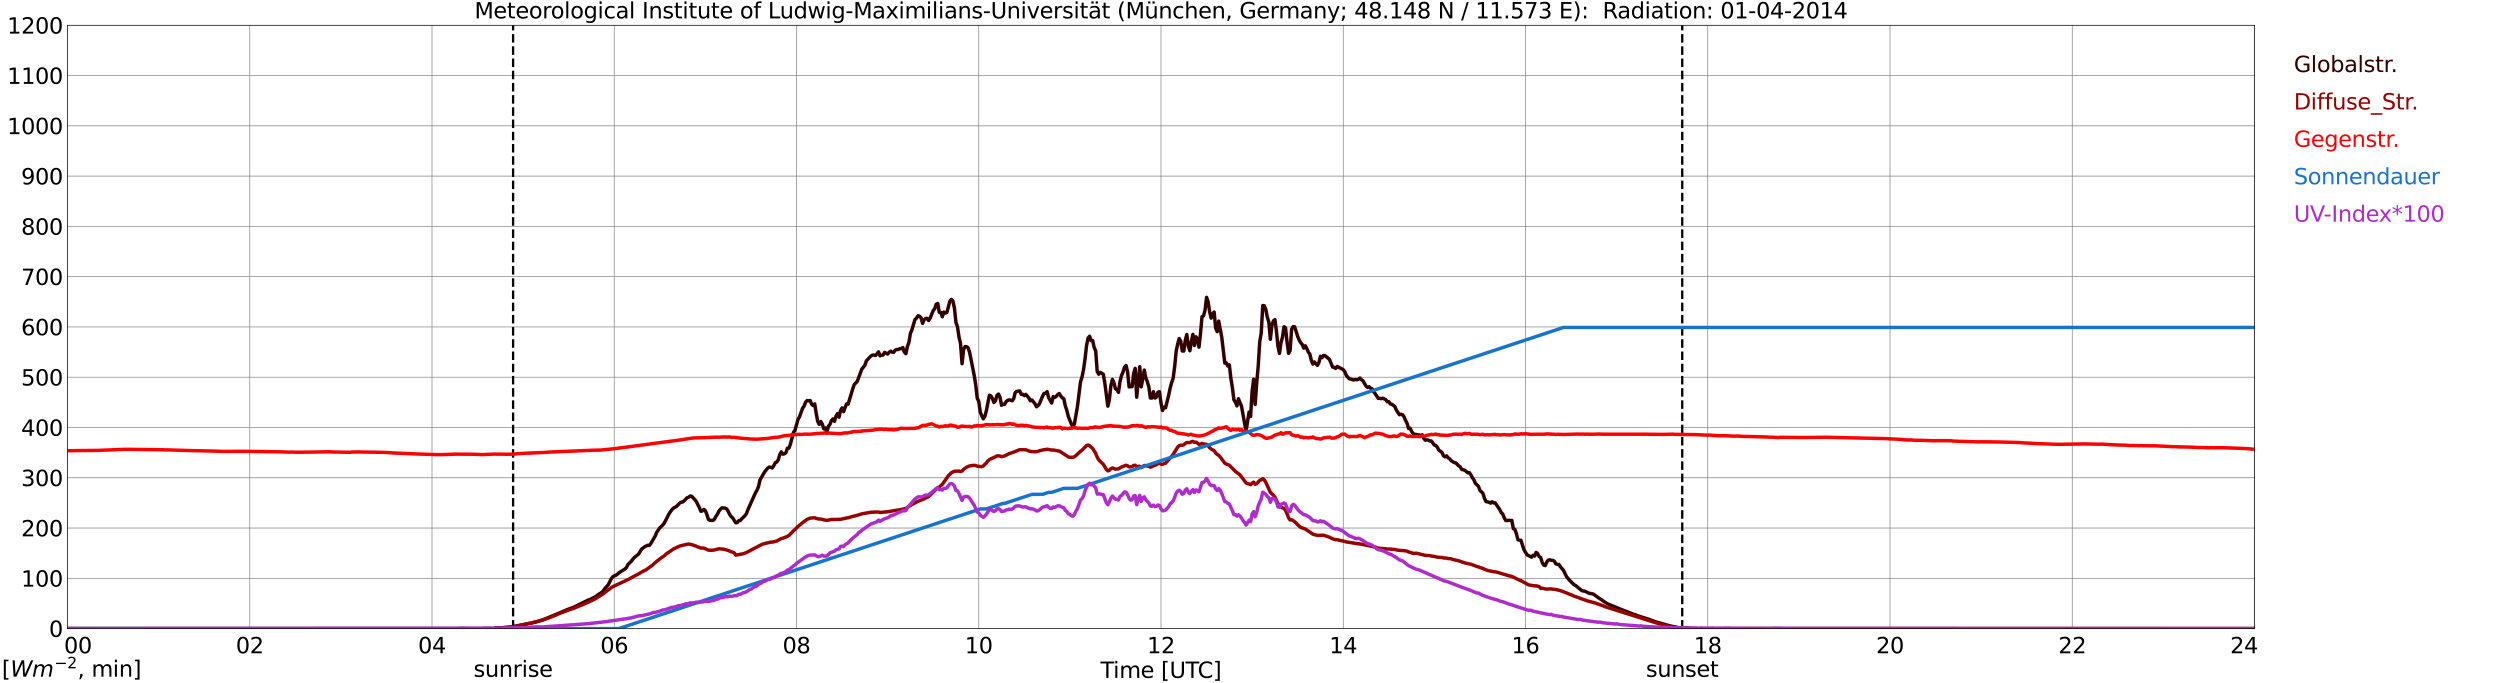 <?xml version="1.0" encoding="utf-8" standalone="no"?>
<!DOCTYPE svg PUBLIC "-//W3C//DTD SVG 1.1//EN"
  "http://www.w3.org/Graphics/SVG/1.1/DTD/svg11.dtd">
<svg xmlns:xlink="http://www.w3.org/1999/xlink" width="1085.4pt" height="296.64pt" viewBox="0 0 1085.4 296.64" xmlns="http://www.w3.org/2000/svg" version="1.1">
 <defs>
  <style type="text/css">*{stroke-linejoin: round; stroke-linecap: butt}</style>
 </defs>
 <g id="figure_1">
  <g id="patch_1">
   <path d="M 0 296.64 
L 1085.4 296.64 
L 1085.4 0 
L 0 0 
z
" style="fill: #ffffff"/>
  </g>
  <g id="axes_1">
   <g id="patch_2">
    <path d="M 29.306 272.909 
L 978.814 272.909 
L 978.814 10.976 
L 29.306 10.976 
z
" style="fill: #ffffff"/>
   </g>
   <g id="patch_3">
    <path d="M 978.814 272.909 
L 978.814 272.909 
L 978.814 10.976 
L 978.814 10.976 
z
" clip-path="url(#p5dc32742f7)" style="fill: #d3d3d3; opacity: 0.25; stroke: #d3d3d3; stroke-linejoin: miter"/>
   </g>
   <g id="matplotlib.axis_1">
    <g id="xtick_1">
     <g id="line2d_1">
      <path d="M 29.306 272.909 
L 29.306 10.976 
" clip-path="url(#p5dc32742f7)" style="fill: none; stroke: #808080; stroke-width: 0.3; stroke-linecap: square"/>
     </g>
     <g id="line2d_2"/>
     <g id="text_1">
      <!--    00 -->
      <g transform="translate(18.733 283.627) scale(0.095 -0.095)">
       <defs>
        <path id="DejaVuSans-20" transform="scale(0.016)"/>
        <path id="DejaVuSans-30" d="M 2034 4250 
Q 1547 4250 1301 3770 
Q 1056 3291 1056 2328 
Q 1056 1369 1301 889 
Q 1547 409 2034 409 
Q 2525 409 2770 889 
Q 3016 1369 3016 2328 
Q 3016 3291 2770 3770 
Q 2525 4250 2034 4250 
z
M 2034 4750 
Q 2819 4750 3233 4129 
Q 3647 3509 3647 2328 
Q 3647 1150 3233 529 
Q 2819 -91 2034 -91 
Q 1250 -91 836 529 
Q 422 1150 422 2328 
Q 422 3509 836 4129 
Q 1250 4750 2034 4750 
z
" transform="scale(0.016)"/>
       </defs>
       <use xlink:href="#DejaVuSans-20"/>
       <use xlink:href="#DejaVuSans-20" transform="translate(31.787 0)"/>
       <use xlink:href="#DejaVuSans-20" transform="translate(63.574 0)"/>
       <use xlink:href="#DejaVuSans-30" transform="translate(95.361 0)"/>
       <use xlink:href="#DejaVuSans-30" transform="translate(158.984 0)"/>
      </g>
     </g>
    </g>
    <g id="xtick_2">
     <g id="line2d_3">
      <path d="M 108.431 272.909 
L 108.431 10.976 
" clip-path="url(#p5dc32742f7)" style="fill: none; stroke: #808080; stroke-width: 0.3; stroke-linecap: square"/>
     </g>
     <g id="line2d_4"/>
     <g id="text_2">
      <!-- 02 -->
      <g transform="translate(102.387 283.627) scale(0.095 -0.095)">
       <defs>
        <path id="DejaVuSans-32" d="M 1228 531 
L 3431 531 
L 3431 0 
L 469 0 
L 469 531 
Q 828 903 1448 1529 
Q 2069 2156 2228 2338 
Q 2531 2678 2651 2914 
Q 2772 3150 2772 3378 
Q 2772 3750 2511 3984 
Q 2250 4219 1831 4219 
Q 1534 4219 1204 4116 
Q 875 4013 500 3803 
L 500 4441 
Q 881 4594 1212 4672 
Q 1544 4750 1819 4750 
Q 2544 4750 2975 4387 
Q 3406 4025 3406 3419 
Q 3406 3131 3298 2873 
Q 3191 2616 2906 2266 
Q 2828 2175 2409 1742 
Q 1991 1309 1228 531 
z
" transform="scale(0.016)"/>
       </defs>
       <use xlink:href="#DejaVuSans-30"/>
       <use xlink:href="#DejaVuSans-32" transform="translate(63.623 0)"/>
      </g>
     </g>
    </g>
    <g id="xtick_3">
     <g id="line2d_5">
      <path d="M 187.557 272.909 
L 187.557 10.976 
" clip-path="url(#p5dc32742f7)" style="fill: none; stroke: #808080; stroke-width: 0.3; stroke-linecap: square"/>
     </g>
     <g id="line2d_6"/>
     <g id="text_3">
      <!-- 04 -->
      <g transform="translate(181.513 283.627) scale(0.095 -0.095)">
       <defs>
        <path id="DejaVuSans-34" d="M 2419 4116 
L 825 1625 
L 2419 1625 
L 2419 4116 
z
M 2253 4666 
L 3047 4666 
L 3047 1625 
L 3713 1625 
L 3713 1100 
L 3047 1100 
L 3047 0 
L 2419 0 
L 2419 1100 
L 313 1100 
L 313 1709 
L 2253 4666 
z
" transform="scale(0.016)"/>
       </defs>
       <use xlink:href="#DejaVuSans-30"/>
       <use xlink:href="#DejaVuSans-34" transform="translate(63.623 0)"/>
      </g>
     </g>
    </g>
    <g id="xtick_4">
     <g id="line2d_7">
      <path d="M 266.683 272.909 
L 266.683 10.976 
" clip-path="url(#p5dc32742f7)" style="fill: none; stroke: #808080; stroke-width: 0.3; stroke-linecap: square"/>
     </g>
     <g id="line2d_8"/>
     <g id="text_4">
      <!-- 06 -->
      <g transform="translate(260.638 283.627) scale(0.095 -0.095)">
       <defs>
        <path id="DejaVuSans-36" d="M 2113 2584 
Q 1688 2584 1439 2293 
Q 1191 2003 1191 1497 
Q 1191 994 1439 701 
Q 1688 409 2113 409 
Q 2538 409 2786 701 
Q 3034 994 3034 1497 
Q 3034 2003 2786 2293 
Q 2538 2584 2113 2584 
z
M 3366 4563 
L 3366 3988 
Q 3128 4100 2886 4159 
Q 2644 4219 2406 4219 
Q 1781 4219 1451 3797 
Q 1122 3375 1075 2522 
Q 1259 2794 1537 2939 
Q 1816 3084 2150 3084 
Q 2853 3084 3261 2657 
Q 3669 2231 3669 1497 
Q 3669 778 3244 343 
Q 2819 -91 2113 -91 
Q 1303 -91 875 529 
Q 447 1150 447 2328 
Q 447 3434 972 4092 
Q 1497 4750 2381 4750 
Q 2619 4750 2861 4703 
Q 3103 4656 3366 4563 
z
" transform="scale(0.016)"/>
       </defs>
       <use xlink:href="#DejaVuSans-30"/>
       <use xlink:href="#DejaVuSans-36" transform="translate(63.623 0)"/>
      </g>
     </g>
    </g>
    <g id="xtick_5">
     <g id="line2d_9">
      <path d="M 345.808 272.909 
L 345.808 10.976 
" clip-path="url(#p5dc32742f7)" style="fill: none; stroke: #808080; stroke-width: 0.3; stroke-linecap: square"/>
     </g>
     <g id="line2d_10"/>
     <g id="text_5">
      <!-- 08 -->
      <g transform="translate(339.764 283.627) scale(0.095 -0.095)">
       <defs>
        <path id="DejaVuSans-38" d="M 2034 2216 
Q 1584 2216 1326 1975 
Q 1069 1734 1069 1313 
Q 1069 891 1326 650 
Q 1584 409 2034 409 
Q 2484 409 2743 651 
Q 3003 894 3003 1313 
Q 3003 1734 2745 1975 
Q 2488 2216 2034 2216 
z
M 1403 2484 
Q 997 2584 770 2862 
Q 544 3141 544 3541 
Q 544 4100 942 4425 
Q 1341 4750 2034 4750 
Q 2731 4750 3128 4425 
Q 3525 4100 3525 3541 
Q 3525 3141 3298 2862 
Q 3072 2584 2669 2484 
Q 3125 2378 3379 2068 
Q 3634 1759 3634 1313 
Q 3634 634 3220 271 
Q 2806 -91 2034 -91 
Q 1263 -91 848 271 
Q 434 634 434 1313 
Q 434 1759 690 2068 
Q 947 2378 1403 2484 
z
M 1172 3481 
Q 1172 3119 1398 2916 
Q 1625 2713 2034 2713 
Q 2441 2713 2670 2916 
Q 2900 3119 2900 3481 
Q 2900 3844 2670 4047 
Q 2441 4250 2034 4250 
Q 1625 4250 1398 4047 
Q 1172 3844 1172 3481 
z
" transform="scale(0.016)"/>
       </defs>
       <use xlink:href="#DejaVuSans-30"/>
       <use xlink:href="#DejaVuSans-38" transform="translate(63.623 0)"/>
      </g>
     </g>
    </g>
    <g id="xtick_6">
     <g id="line2d_11">
      <path d="M 424.934 272.909 
L 424.934 10.976 
" clip-path="url(#p5dc32742f7)" style="fill: none; stroke: #808080; stroke-width: 0.3; stroke-linecap: square"/>
     </g>
     <g id="line2d_12"/>
     <g id="text_6">
      <!-- 10 -->
      <g transform="translate(418.89 283.627) scale(0.095 -0.095)">
       <defs>
        <path id="DejaVuSans-31" d="M 794 531 
L 1825 531 
L 1825 4091 
L 703 3866 
L 703 4441 
L 1819 4666 
L 2450 4666 
L 2450 531 
L 3481 531 
L 3481 0 
L 794 0 
L 794 531 
z
" transform="scale(0.016)"/>
       </defs>
       <use xlink:href="#DejaVuSans-31"/>
       <use xlink:href="#DejaVuSans-30" transform="translate(63.623 0)"/>
      </g>
     </g>
    </g>
    <g id="xtick_7">
     <g id="line2d_13">
      <path d="M 504.06 272.909 
L 504.06 10.976 
" clip-path="url(#p5dc32742f7)" style="fill: none; stroke: #808080; stroke-width: 0.3; stroke-linecap: square"/>
     </g>
     <g id="line2d_14"/>
     <g id="text_7">
      <!-- 12 -->
      <g transform="translate(498.015 283.627) scale(0.095 -0.095)">
       <use xlink:href="#DejaVuSans-31"/>
       <use xlink:href="#DejaVuSans-32" transform="translate(63.623 0)"/>
      </g>
     </g>
    </g>
    <g id="xtick_8">
     <g id="line2d_15">
      <path d="M 583.185 272.909 
L 583.185 10.976 
" clip-path="url(#p5dc32742f7)" style="fill: none; stroke: #808080; stroke-width: 0.3; stroke-linecap: square"/>
     </g>
     <g id="line2d_16"/>
     <g id="text_8">
      <!-- 14 -->
      <g transform="translate(577.141 283.627) scale(0.095 -0.095)">
       <use xlink:href="#DejaVuSans-31"/>
       <use xlink:href="#DejaVuSans-34" transform="translate(63.623 0)"/>
      </g>
     </g>
    </g>
    <g id="xtick_9">
     <g id="line2d_17">
      <path d="M 662.311 272.909 
L 662.311 10.976 
" clip-path="url(#p5dc32742f7)" style="fill: none; stroke: #808080; stroke-width: 0.3; stroke-linecap: square"/>
     </g>
     <g id="line2d_18"/>
     <g id="text_9">
      <!-- 16 -->
      <g transform="translate(656.267 283.627) scale(0.095 -0.095)">
       <use xlink:href="#DejaVuSans-31"/>
       <use xlink:href="#DejaVuSans-36" transform="translate(63.623 0)"/>
      </g>
     </g>
    </g>
    <g id="xtick_10">
     <g id="line2d_19">
      <path d="M 741.437 272.909 
L 741.437 10.976 
" clip-path="url(#p5dc32742f7)" style="fill: none; stroke: #808080; stroke-width: 0.3; stroke-linecap: square"/>
     </g>
     <g id="line2d_20"/>
     <g id="text_10">
      <!-- 18 -->
      <g transform="translate(735.392 283.627) scale(0.095 -0.095)">
       <use xlink:href="#DejaVuSans-31"/>
       <use xlink:href="#DejaVuSans-38" transform="translate(63.623 0)"/>
      </g>
     </g>
    </g>
    <g id="xtick_11">
     <g id="line2d_21">
      <path d="M 820.562 272.909 
L 820.562 10.976 
" clip-path="url(#p5dc32742f7)" style="fill: none; stroke: #808080; stroke-width: 0.3; stroke-linecap: square"/>
     </g>
     <g id="line2d_22"/>
     <g id="text_11">
      <!-- 20 -->
      <g transform="translate(814.518 283.627) scale(0.095 -0.095)">
       <use xlink:href="#DejaVuSans-32"/>
       <use xlink:href="#DejaVuSans-30" transform="translate(63.623 0)"/>
      </g>
     </g>
    </g>
    <g id="xtick_12">
     <g id="line2d_23">
      <path d="M 899.688 272.909 
L 899.688 10.976 
" clip-path="url(#p5dc32742f7)" style="fill: none; stroke: #808080; stroke-width: 0.3; stroke-linecap: square"/>
     </g>
     <g id="line2d_24"/>
     <g id="text_12">
      <!-- 22 -->
      <g transform="translate(893.644 283.627) scale(0.095 -0.095)">
       <use xlink:href="#DejaVuSans-32"/>
       <use xlink:href="#DejaVuSans-32" transform="translate(63.623 0)"/>
      </g>
     </g>
    </g>
    <g id="xtick_13">
     <g id="line2d_25">
      <path d="M 978.814 272.909 
L 978.814 10.976 
" clip-path="url(#p5dc32742f7)" style="fill: none; stroke: #808080; stroke-width: 0.3; stroke-linecap: square"/>
     </g>
     <g id="line2d_26"/>
     <g id="text_13">
      <!-- 24    -->
      <g transform="translate(968.241 283.627) scale(0.095 -0.095)">
       <use xlink:href="#DejaVuSans-32"/>
       <use xlink:href="#DejaVuSans-34" transform="translate(63.623 0)"/>
       <use xlink:href="#DejaVuSans-20" transform="translate(127.246 0)"/>
       <use xlink:href="#DejaVuSans-20" transform="translate(159.033 0)"/>
       <use xlink:href="#DejaVuSans-20" transform="translate(190.82 0)"/>
      </g>
     </g>
    </g>
    <g id="text_14">
     <!-- Time [UTC] -->
     <g transform="translate(477.806 294.322) scale(0.095 -0.095)">
      <defs>
       <path id="DejaVuSans-54" d="M -19 4666 
L 3928 4666 
L 3928 4134 
L 2272 4134 
L 2272 0 
L 1638 0 
L 1638 4134 
L -19 4134 
L -19 4666 
z
" transform="scale(0.016)"/>
       <path id="DejaVuSans-69" d="M 603 3500 
L 1178 3500 
L 1178 0 
L 603 0 
L 603 3500 
z
M 603 4863 
L 1178 4863 
L 1178 4134 
L 603 4134 
L 603 4863 
z
" transform="scale(0.016)"/>
       <path id="DejaVuSans-6d" d="M 3328 2828 
Q 3544 3216 3844 3400 
Q 4144 3584 4550 3584 
Q 5097 3584 5394 3201 
Q 5691 2819 5691 2113 
L 5691 0 
L 5113 0 
L 5113 2094 
Q 5113 2597 4934 2840 
Q 4756 3084 4391 3084 
Q 3944 3084 3684 2787 
Q 3425 2491 3425 1978 
L 3425 0 
L 2847 0 
L 2847 2094 
Q 2847 2600 2669 2842 
Q 2491 3084 2119 3084 
Q 1678 3084 1418 2786 
Q 1159 2488 1159 1978 
L 1159 0 
L 581 0 
L 581 3500 
L 1159 3500 
L 1159 2956 
Q 1356 3278 1631 3431 
Q 1906 3584 2284 3584 
Q 2666 3584 2933 3390 
Q 3200 3197 3328 2828 
z
" transform="scale(0.016)"/>
       <path id="DejaVuSans-65" d="M 3597 1894 
L 3597 1613 
L 953 1613 
Q 991 1019 1311 708 
Q 1631 397 2203 397 
Q 2534 397 2845 478 
Q 3156 559 3463 722 
L 3463 178 
Q 3153 47 2828 -22 
Q 2503 -91 2169 -91 
Q 1331 -91 842 396 
Q 353 884 353 1716 
Q 353 2575 817 3079 
Q 1281 3584 2069 3584 
Q 2775 3584 3186 3129 
Q 3597 2675 3597 1894 
z
M 3022 2063 
Q 3016 2534 2758 2815 
Q 2500 3097 2075 3097 
Q 1594 3097 1305 2825 
Q 1016 2553 972 2059 
L 3022 2063 
z
" transform="scale(0.016)"/>
       <path id="DejaVuSans-5b" d="M 550 4863 
L 1875 4863 
L 1875 4416 
L 1125 4416 
L 1125 -397 
L 1875 -397 
L 1875 -844 
L 550 -844 
L 550 4863 
z
" transform="scale(0.016)"/>
       <path id="DejaVuSans-55" d="M 556 4666 
L 1191 4666 
L 1191 1831 
Q 1191 1081 1462 751 
Q 1734 422 2344 422 
Q 2950 422 3222 751 
Q 3494 1081 3494 1831 
L 3494 4666 
L 4128 4666 
L 4128 1753 
Q 4128 841 3676 375 
Q 3225 -91 2344 -91 
Q 1459 -91 1007 375 
Q 556 841 556 1753 
L 556 4666 
z
" transform="scale(0.016)"/>
       <path id="DejaVuSans-43" d="M 4122 4306 
L 4122 3641 
Q 3803 3938 3442 4084 
Q 3081 4231 2675 4231 
Q 1875 4231 1450 3742 
Q 1025 3253 1025 2328 
Q 1025 1406 1450 917 
Q 1875 428 2675 428 
Q 3081 428 3442 575 
Q 3803 722 4122 1019 
L 4122 359 
Q 3791 134 3420 21 
Q 3050 -91 2638 -91 
Q 1578 -91 968 557 
Q 359 1206 359 2328 
Q 359 3453 968 4101 
Q 1578 4750 2638 4750 
Q 3056 4750 3426 4639 
Q 3797 4528 4122 4306 
z
" transform="scale(0.016)"/>
       <path id="DejaVuSans-5d" d="M 1947 4863 
L 1947 -844 
L 622 -844 
L 622 -397 
L 1369 -397 
L 1369 4416 
L 622 4416 
L 622 4863 
L 1947 4863 
z
" transform="scale(0.016)"/>
      </defs>
      <use xlink:href="#DejaVuSans-54"/>
      <use xlink:href="#DejaVuSans-69" transform="translate(57.959 0)"/>
      <use xlink:href="#DejaVuSans-6d" transform="translate(85.742 0)"/>
      <use xlink:href="#DejaVuSans-65" transform="translate(183.154 0)"/>
      <use xlink:href="#DejaVuSans-20" transform="translate(244.678 0)"/>
      <use xlink:href="#DejaVuSans-5b" transform="translate(276.465 0)"/>
      <use xlink:href="#DejaVuSans-55" transform="translate(315.479 0)"/>
      <use xlink:href="#DejaVuSans-54" transform="translate(388.672 0)"/>
      <use xlink:href="#DejaVuSans-43" transform="translate(443.881 0)"/>
      <use xlink:href="#DejaVuSans-5d" transform="translate(513.705 0)"/>
     </g>
    </g>
   </g>
   <g id="matplotlib.axis_2">
    <g id="ytick_1">
     <g id="line2d_27">
      <path d="M 29.306 272.909 
L 978.814 272.909 
" clip-path="url(#p5dc32742f7)" style="fill: none; stroke: #808080; stroke-width: 0.3; stroke-linecap: square"/>
     </g>
     <g id="line2d_28"/>
     <g id="text_15">
      <!-- 0 -->
      <g transform="translate(21.261 276.518) scale(0.095 -0.095)">
       <use xlink:href="#DejaVuSans-30"/>
      </g>
     </g>
    </g>
    <g id="ytick_2">
     <g id="line2d_29">
      <path d="M 29.306 251.081 
L 978.814 251.081 
" clip-path="url(#p5dc32742f7)" style="fill: none; stroke: #808080; stroke-width: 0.3; stroke-linecap: square"/>
     </g>
     <g id="line2d_30"/>
     <g id="text_16">
      <!-- 100 -->
      <g transform="translate(9.173 254.69) scale(0.095 -0.095)">
       <use xlink:href="#DejaVuSans-31"/>
       <use xlink:href="#DejaVuSans-30" transform="translate(63.623 0)"/>
       <use xlink:href="#DejaVuSans-30" transform="translate(127.246 0)"/>
      </g>
     </g>
    </g>
    <g id="ytick_3">
     <g id="line2d_31">
      <path d="M 29.306 229.253 
L 978.814 229.253 
" clip-path="url(#p5dc32742f7)" style="fill: none; stroke: #808080; stroke-width: 0.3; stroke-linecap: square"/>
     </g>
     <g id="line2d_32"/>
     <g id="text_17">
      <!-- 200 -->
      <g transform="translate(9.173 232.863) scale(0.095 -0.095)">
       <use xlink:href="#DejaVuSans-32"/>
       <use xlink:href="#DejaVuSans-30" transform="translate(63.623 0)"/>
       <use xlink:href="#DejaVuSans-30" transform="translate(127.246 0)"/>
      </g>
     </g>
    </g>
    <g id="ytick_4">
     <g id="line2d_33">
      <path d="M 29.306 207.426 
L 978.814 207.426 
" clip-path="url(#p5dc32742f7)" style="fill: none; stroke: #808080; stroke-width: 0.3; stroke-linecap: square"/>
     </g>
     <g id="line2d_34"/>
     <g id="text_18">
      <!-- 300 -->
      <g transform="translate(9.173 211.035) scale(0.095 -0.095)">
       <defs>
        <path id="DejaVuSans-33" d="M 2597 2516 
Q 3050 2419 3304 2112 
Q 3559 1806 3559 1356 
Q 3559 666 3084 287 
Q 2609 -91 1734 -91 
Q 1441 -91 1130 -33 
Q 819 25 488 141 
L 488 750 
Q 750 597 1062 519 
Q 1375 441 1716 441 
Q 2309 441 2620 675 
Q 2931 909 2931 1356 
Q 2931 1769 2642 2001 
Q 2353 2234 1838 2234 
L 1294 2234 
L 1294 2753 
L 1863 2753 
Q 2328 2753 2575 2939 
Q 2822 3125 2822 3475 
Q 2822 3834 2567 4026 
Q 2313 4219 1838 4219 
Q 1578 4219 1281 4162 
Q 984 4106 628 3988 
L 628 4550 
Q 988 4650 1302 4700 
Q 1616 4750 1894 4750 
Q 2613 4750 3031 4423 
Q 3450 4097 3450 3541 
Q 3450 3153 3228 2886 
Q 3006 2619 2597 2516 
z
" transform="scale(0.016)"/>
       </defs>
       <use xlink:href="#DejaVuSans-33"/>
       <use xlink:href="#DejaVuSans-30" transform="translate(63.623 0)"/>
       <use xlink:href="#DejaVuSans-30" transform="translate(127.246 0)"/>
      </g>
     </g>
    </g>
    <g id="ytick_5">
     <g id="line2d_35">
      <path d="M 29.306 185.598 
L 978.814 185.598 
" clip-path="url(#p5dc32742f7)" style="fill: none; stroke: #808080; stroke-width: 0.3; stroke-linecap: square"/>
     </g>
     <g id="line2d_36"/>
     <g id="text_19">
      <!-- 400 -->
      <g transform="translate(9.173 189.207) scale(0.095 -0.095)">
       <use xlink:href="#DejaVuSans-34"/>
       <use xlink:href="#DejaVuSans-30" transform="translate(63.623 0)"/>
       <use xlink:href="#DejaVuSans-30" transform="translate(127.246 0)"/>
      </g>
     </g>
    </g>
    <g id="ytick_6">
     <g id="line2d_37">
      <path d="M 29.306 163.77 
L 978.814 163.77 
" clip-path="url(#p5dc32742f7)" style="fill: none; stroke: #808080; stroke-width: 0.3; stroke-linecap: square"/>
     </g>
     <g id="line2d_38"/>
     <g id="text_20">
      <!-- 500 -->
      <g transform="translate(9.173 167.379) scale(0.095 -0.095)">
       <defs>
        <path id="DejaVuSans-35" d="M 691 4666 
L 3169 4666 
L 3169 4134 
L 1269 4134 
L 1269 2991 
Q 1406 3038 1543 3061 
Q 1681 3084 1819 3084 
Q 2600 3084 3056 2656 
Q 3513 2228 3513 1497 
Q 3513 744 3044 326 
Q 2575 -91 1722 -91 
Q 1428 -91 1123 -41 
Q 819 9 494 109 
L 494 744 
Q 775 591 1075 516 
Q 1375 441 1709 441 
Q 2250 441 2565 725 
Q 2881 1009 2881 1497 
Q 2881 1984 2565 2268 
Q 2250 2553 1709 2553 
Q 1456 2553 1204 2497 
Q 953 2441 691 2322 
L 691 4666 
z
" transform="scale(0.016)"/>
       </defs>
       <use xlink:href="#DejaVuSans-35"/>
       <use xlink:href="#DejaVuSans-30" transform="translate(63.623 0)"/>
       <use xlink:href="#DejaVuSans-30" transform="translate(127.246 0)"/>
      </g>
     </g>
    </g>
    <g id="ytick_7">
     <g id="line2d_39">
      <path d="M 29.306 141.942 
L 978.814 141.942 
" clip-path="url(#p5dc32742f7)" style="fill: none; stroke: #808080; stroke-width: 0.3; stroke-linecap: square"/>
     </g>
     <g id="line2d_40"/>
     <g id="text_21">
      <!-- 600 -->
      <g transform="translate(9.173 145.551) scale(0.095 -0.095)">
       <use xlink:href="#DejaVuSans-36"/>
       <use xlink:href="#DejaVuSans-30" transform="translate(63.623 0)"/>
       <use xlink:href="#DejaVuSans-30" transform="translate(127.246 0)"/>
      </g>
     </g>
    </g>
    <g id="ytick_8">
     <g id="line2d_41">
      <path d="M 29.306 120.114 
L 978.814 120.114 
" clip-path="url(#p5dc32742f7)" style="fill: none; stroke: #808080; stroke-width: 0.3; stroke-linecap: square"/>
     </g>
     <g id="line2d_42"/>
     <g id="text_22">
      <!-- 700 -->
      <g transform="translate(9.173 123.724) scale(0.095 -0.095)">
       <defs>
        <path id="DejaVuSans-37" d="M 525 4666 
L 3525 4666 
L 3525 4397 
L 1831 0 
L 1172 0 
L 2766 4134 
L 525 4134 
L 525 4666 
z
" transform="scale(0.016)"/>
       </defs>
       <use xlink:href="#DejaVuSans-37"/>
       <use xlink:href="#DejaVuSans-30" transform="translate(63.623 0)"/>
       <use xlink:href="#DejaVuSans-30" transform="translate(127.246 0)"/>
      </g>
     </g>
    </g>
    <g id="ytick_9">
     <g id="line2d_43">
      <path d="M 29.306 98.287 
L 978.814 98.287 
" clip-path="url(#p5dc32742f7)" style="fill: none; stroke: #808080; stroke-width: 0.3; stroke-linecap: square"/>
     </g>
     <g id="line2d_44"/>
     <g id="text_23">
      <!-- 800 -->
      <g transform="translate(9.173 101.896) scale(0.095 -0.095)">
       <use xlink:href="#DejaVuSans-38"/>
       <use xlink:href="#DejaVuSans-30" transform="translate(63.623 0)"/>
       <use xlink:href="#DejaVuSans-30" transform="translate(127.246 0)"/>
      </g>
     </g>
    </g>
    <g id="ytick_10">
     <g id="line2d_45">
      <path d="M 29.306 76.459 
L 978.814 76.459 
" clip-path="url(#p5dc32742f7)" style="fill: none; stroke: #808080; stroke-width: 0.3; stroke-linecap: square"/>
     </g>
     <g id="line2d_46"/>
     <g id="text_24">
      <!-- 900 -->
      <g transform="translate(9.173 80.068) scale(0.095 -0.095)">
       <defs>
        <path id="DejaVuSans-39" d="M 703 97 
L 703 672 
Q 941 559 1184 500 
Q 1428 441 1663 441 
Q 2288 441 2617 861 
Q 2947 1281 2994 2138 
Q 2813 1869 2534 1725 
Q 2256 1581 1919 1581 
Q 1219 1581 811 2004 
Q 403 2428 403 3163 
Q 403 3881 828 4315 
Q 1253 4750 1959 4750 
Q 2769 4750 3195 4129 
Q 3622 3509 3622 2328 
Q 3622 1225 3098 567 
Q 2575 -91 1691 -91 
Q 1453 -91 1209 -44 
Q 966 3 703 97 
z
M 1959 2075 
Q 2384 2075 2632 2365 
Q 2881 2656 2881 3163 
Q 2881 3666 2632 3958 
Q 2384 4250 1959 4250 
Q 1534 4250 1286 3958 
Q 1038 3666 1038 3163 
Q 1038 2656 1286 2365 
Q 1534 2075 1959 2075 
z
" transform="scale(0.016)"/>
       </defs>
       <use xlink:href="#DejaVuSans-39"/>
       <use xlink:href="#DejaVuSans-30" transform="translate(63.623 0)"/>
       <use xlink:href="#DejaVuSans-30" transform="translate(127.246 0)"/>
      </g>
     </g>
    </g>
    <g id="ytick_11">
     <g id="line2d_47">
      <path d="M 29.306 54.631 
L 978.814 54.631 
" clip-path="url(#p5dc32742f7)" style="fill: none; stroke: #808080; stroke-width: 0.3; stroke-linecap: square"/>
     </g>
     <g id="line2d_48"/>
     <g id="text_25">
      <!-- 1000 -->
      <g transform="translate(3.128 58.24) scale(0.095 -0.095)">
       <use xlink:href="#DejaVuSans-31"/>
       <use xlink:href="#DejaVuSans-30" transform="translate(63.623 0)"/>
       <use xlink:href="#DejaVuSans-30" transform="translate(127.246 0)"/>
       <use xlink:href="#DejaVuSans-30" transform="translate(190.869 0)"/>
      </g>
     </g>
    </g>
    <g id="ytick_12">
     <g id="line2d_49">
      <path d="M 29.306 32.803 
L 978.814 32.803 
" clip-path="url(#p5dc32742f7)" style="fill: none; stroke: #808080; stroke-width: 0.3; stroke-linecap: square"/>
     </g>
     <g id="line2d_50"/>
     <g id="text_26">
      <!-- 1100 -->
      <g transform="translate(3.128 36.413) scale(0.095 -0.095)">
       <use xlink:href="#DejaVuSans-31"/>
       <use xlink:href="#DejaVuSans-31" transform="translate(63.623 0)"/>
       <use xlink:href="#DejaVuSans-30" transform="translate(127.246 0)"/>
       <use xlink:href="#DejaVuSans-30" transform="translate(190.869 0)"/>
      </g>
     </g>
    </g>
    <g id="ytick_13">
     <g id="line2d_51">
      <path d="M 29.306 10.976 
L 978.814 10.976 
" clip-path="url(#p5dc32742f7)" style="fill: none; stroke: #808080; stroke-width: 0.3; stroke-linecap: square"/>
     </g>
     <g id="line2d_52"/>
     <g id="text_27">
      <!-- 1200 -->
      <g transform="translate(3.128 14.585) scale(0.095 -0.095)">
       <use xlink:href="#DejaVuSans-31"/>
       <use xlink:href="#DejaVuSans-32" transform="translate(63.623 0)"/>
       <use xlink:href="#DejaVuSans-30" transform="translate(127.246 0)"/>
       <use xlink:href="#DejaVuSans-30" transform="translate(190.869 0)"/>
      </g>
     </g>
    </g>
   </g>
   <g id="line2d_53">
    <path d="M 222.768 272.909 
L 222.768 10.976 
" clip-path="url(#p5dc32742f7)" style="fill: none; stroke-dasharray: 3.7,1.6; stroke-dashoffset: 0; stroke: #000000"/>
   </g>
   <g id="line2d_54">
    <path d="M 730.359 272.909 
L 730.359 10.976 
" clip-path="url(#p5dc32742f7)" style="fill: none; stroke-dasharray: 3.7,1.6; stroke-dashoffset: 0; stroke: #000000"/>
   </g>
   <g id="line2d_55">
    <path d="M 29.306 272.909 
L 214.592 272.909 
L 215.251 272.56 
L 217.229 272.588 
L 221.186 272.322 
L 223.164 272.027 
L 224.482 271.73 
L 225.142 271.641 
L 226.461 271.285 
L 227.12 271.256 
L 229.757 270.634 
L 230.417 270.575 
L 231.736 270.189 
L 232.395 270.13 
L 233.714 269.715 
L 235.692 269.124 
L 242.286 266.369 
L 246.242 264.682 
L 248.22 263.94 
L 248.88 263.732 
L 255.473 260.476 
L 256.133 260.297 
L 257.451 259.587 
L 258.77 258.965 
L 259.43 258.372 
L 261.408 257.068 
L 262.067 256.328 
L 262.726 255.381 
L 264.045 253.93 
L 265.364 251.323 
L 266.023 250.435 
L 266.683 250.02 
L 267.342 249.813 
L 268.002 249.339 
L 268.661 248.717 
L 271.298 247.058 
L 271.958 246.408 
L 272.617 245.105 
L 273.936 243.83 
L 275.255 242.171 
L 277.233 240.573 
L 278.552 238.41 
L 279.87 237.404 
L 281.189 236.723 
L 281.849 236.841 
L 282.508 236.07 
L 284.486 232.665 
L 285.145 231.037 
L 286.464 229.17 
L 287.783 227.896 
L 288.442 227.007 
L 289.761 224.49 
L 290.42 223.128 
L 291.739 221.262 
L 292.399 220.612 
L 293.717 219.87 
L 295.036 218.449 
L 295.696 218.034 
L 296.355 217.975 
L 297.014 217.442 
L 298.333 216.08 
L 298.992 215.873 
L 299.652 215.338 
L 300.311 215.458 
L 301.63 216.879 
L 302.289 217.709 
L 303.608 220.343 
L 304.267 221.943 
L 304.927 221.854 
L 305.586 221.173 
L 306.246 221.736 
L 306.905 223.395 
L 307.564 225.497 
L 308.224 225.911 
L 309.543 225.942 
L 310.202 225.379 
L 310.861 224.135 
L 311.521 223.157 
L 312.18 221.825 
L 312.839 221.026 
L 313.499 220.463 
L 314.818 220.612 
L 315.477 220.937 
L 316.136 221.974 
L 316.796 223.364 
L 317.455 224.283 
L 318.114 224.846 
L 319.433 226.979 
L 320.093 226.861 
L 320.752 226.06 
L 321.411 225.973 
L 322.071 225.202 
L 323.39 223.927 
L 324.049 223.039 
L 324.708 221.293 
L 326.027 218.359 
L 328.005 213.917 
L 328.665 212.852 
L 329.324 211.193 
L 329.983 208.32 
L 331.961 204.885 
L 333.28 203.254 
L 333.94 202.781 
L 334.599 202.87 
L 335.258 203.167 
L 335.918 202.248 
L 336.577 200.916 
L 337.236 200.589 
L 337.896 199.613 
L 338.555 197.361 
L 339.215 196.178 
L 339.874 197.184 
L 340.533 197.036 
L 341.193 196.562 
L 341.852 194.606 
L 342.512 194.578 
L 343.171 192.801 
L 344.49 187.706 
L 345.149 186.787 
L 346.468 182.11 
L 347.127 180.924 
L 348.446 177.251 
L 349.105 176.334 
L 349.765 174.616 
L 350.424 173.905 
L 351.083 173.994 
L 351.743 173.874 
L 352.402 175.564 
L 353.062 176.096 
L 353.721 175.356 
L 354.38 179.562 
L 355.04 183.026 
L 355.699 184.24 
L 356.359 182.998 
L 357.018 184.153 
L 357.677 186.196 
L 358.337 185.781 
L 358.996 187.765 
L 359.655 185.041 
L 360.315 184.301 
L 360.974 182.612 
L 361.634 181.872 
L 362.293 182.909 
L 362.952 180.687 
L 363.612 179.562 
L 364.271 181.101 
L 364.93 178.229 
L 365.59 177.102 
L 366.249 178.733 
L 366.909 176.867 
L 367.568 175.356 
L 368.227 175.474 
L 370.206 168.869 
L 370.865 166.974 
L 372.184 165.582 
L 374.162 160.251 
L 375.481 158.623 
L 376.14 156.667 
L 378.118 154.565 
L 378.777 154.179 
L 379.437 154.12 
L 380.096 154.358 
L 380.756 153.677 
L 381.415 152.758 
L 382.074 154.506 
L 382.734 154.24 
L 383.393 154.151 
L 384.053 152.996 
L 385.371 153.705 
L 386.031 152.965 
L 386.69 152.461 
L 387.349 152.876 
L 388.009 152.965 
L 388.668 152.018 
L 389.328 151.721 
L 389.987 151.78 
L 390.646 151.365 
L 391.306 151.396 
L 391.965 150.892 
L 392.624 152.817 
L 393.284 153.557 
L 393.943 150.477 
L 394.603 148.731 
L 395.262 144.732 
L 395.921 143.162 
L 397.24 138.749 
L 397.899 138.127 
L 398.559 137.09 
L 399.218 137.297 
L 399.878 137.978 
L 400.537 140.377 
L 401.196 138.867 
L 401.856 138.306 
L 402.515 138.216 
L 403.175 139.164 
L 403.834 138.127 
L 405.153 134.87 
L 405.812 134.01 
L 406.471 132.085 
L 407.131 131.76 
L 407.79 135.579 
L 408.45 135.641 
L 409.109 137.535 
L 409.768 135.492 
L 410.428 135.935 
L 411.087 135.669 
L 412.406 130.753 
L 413.065 129.983 
L 413.725 130.753 
L 414.384 133.862 
L 415.043 140.024 
L 415.703 141.859 
L 416.362 146.36 
L 417.022 149.145 
L 417.681 157.911 
L 418.34 151.811 
L 419 150.449 
L 419.659 150.507 
L 420.318 151.012 
L 420.978 153.055 
L 422.297 159.688 
L 422.956 162.975 
L 423.615 167.092 
L 424.275 172.898 
L 424.934 174.23 
L 425.593 178.91 
L 426.253 180.569 
L 426.912 181.841 
L 427.572 180.807 
L 428.231 178.347 
L 429.55 171.595 
L 430.209 171.862 
L 430.869 172.986 
L 431.528 174.734 
L 432.187 174.022 
L 432.847 171.624 
L 433.506 171.091 
L 434.165 172.484 
L 434.825 175.978 
L 435.484 175.474 
L 436.144 175.564 
L 436.803 174.409 
L 437.462 173.815 
L 438.122 173.638 
L 438.781 173.697 
L 439.44 174.022 
L 440.1 173.106 
L 440.759 170.469 
L 441.419 169.936 
L 442.078 169.788 
L 442.737 169.757 
L 443.397 171.209 
L 444.056 171.181 
L 444.716 171.772 
L 445.375 171.209 
L 446.694 172.809 
L 447.353 173.994 
L 448.012 173.667 
L 449.331 175.267 
L 449.991 176.6 
L 450.65 176.127 
L 451.309 175.267 
L 452.628 172.01 
L 453.287 170.825 
L 453.947 170.766 
L 454.606 170.026 
L 455.266 172.632 
L 456.584 174.972 
L 457.244 172.187 
L 457.903 172.543 
L 458.563 172.128 
L 459.222 171.268 
L 459.881 170.853 
L 460.541 171.951 
L 461.2 172.719 
L 461.859 173.134 
L 462.519 176.275 
L 463.178 178.139 
L 463.838 180.866 
L 465.156 184.122 
L 465.816 185.336 
L 466.475 184.004 
L 467.794 176.452 
L 469.113 165.789 
L 469.772 163.656 
L 470.431 160.459 
L 471.091 155.72 
L 471.75 149.975 
L 472.409 146.747 
L 473.069 145.976 
L 473.728 147.93 
L 474.388 147.871 
L 475.047 150.863 
L 475.706 152.343 
L 476.366 161.288 
L 477.025 162.473 
L 477.685 161.672 
L 479.003 162.473 
L 479.663 166.263 
L 480.981 176.334 
L 481.641 173.52 
L 482.3 167.479 
L 482.96 164.724 
L 483.619 166.175 
L 484.278 168.782 
L 484.938 169.166 
L 485.597 170.351 
L 486.256 165.671 
L 486.916 163.006 
L 487.575 161.524 
L 488.235 159.332 
L 488.894 158.71 
L 489.553 161.378 
L 490.213 167.981 
L 491.532 167.834 
L 492.191 162.205 
L 492.85 159.926 
L 493.51 172.453 
L 494.828 159.215 
L 495.488 167.952 
L 496.807 160.666 
L 497.466 164.13 
L 498.125 165.73 
L 498.785 168.011 
L 499.444 172.809 
L 500.103 172.809 
L 500.763 170.054 
L 501.422 172.809 
L 502.082 172.394 
L 502.741 170.262 
L 503.4 170.085 
L 504.06 175.031 
L 504.719 178.229 
L 505.379 176.777 
L 506.038 177.043 
L 507.357 171.744 
L 508.016 168.574 
L 508.675 166.116 
L 509.335 164.191 
L 509.994 159.156 
L 510.654 152.433 
L 511.313 149.322 
L 511.972 146.982 
L 512.632 148.168 
L 513.291 152.374 
L 513.95 152.402 
L 514.61 147.722 
L 515.269 145.236 
L 515.929 150.3 
L 516.588 152.284 
L 517.247 148.226 
L 517.907 145.177 
L 518.566 149.975 
L 519.226 146.242 
L 519.885 147.161 
L 520.544 150.715 
L 521.204 144.762 
L 521.863 137.476 
L 522.522 137.151 
L 523.182 134.632 
L 523.841 129.094 
L 524.501 131.02 
L 525.16 135.226 
L 525.819 138.127 
L 526.479 136.322 
L 527.138 135.492 
L 527.797 142.451 
L 528.457 143.992 
L 529.116 139.401 
L 530.435 146.419 
L 531.754 157.615 
L 532.413 157.527 
L 533.073 158.918 
L 533.732 158.416 
L 534.391 164.22 
L 535.051 168.247 
L 535.71 173.579 
L 536.369 174.557 
L 537.029 176.214 
L 537.688 173.134 
L 539.007 176.362 
L 540.985 187.233 
L 542.304 178.91 
L 542.963 180.807 
L 543.623 169.847 
L 544.282 164.634 
L 544.941 175.592 
L 545.601 166.442 
L 546.26 159.007 
L 546.919 148.434 
L 547.579 144.496 
L 548.238 132.648 
L 548.898 132.737 
L 549.557 134.335 
L 550.216 137.771 
L 550.876 139.786 
L 551.535 147.31 
L 552.195 141.296 
L 552.854 139.343 
L 553.513 138.779 
L 554.173 143.636 
L 554.832 150.3 
L 555.491 153.439 
L 556.151 148.79 
L 556.81 146.36 
L 557.47 141.859 
L 558.129 142.392 
L 558.788 148.523 
L 559.448 153.439 
L 560.107 152.225 
L 560.766 142.955 
L 561.426 141.8 
L 562.085 141.888 
L 563.404 146.066 
L 564.063 147.663 
L 564.723 148.79 
L 565.382 149.56 
L 566.042 151.158 
L 566.701 150.123 
L 567.36 151.306 
L 568.02 152.847 
L 568.679 153.764 
L 569.338 156.49 
L 569.998 158.06 
L 570.657 157.141 
L 571.976 158.623 
L 572.635 157.32 
L 573.295 154.683 
L 573.954 155.305 
L 574.613 154.299 
L 575.273 154.417 
L 576.592 155.513 
L 577.251 156.165 
L 578.57 159.363 
L 579.229 159.511 
L 579.889 159.955 
L 580.548 159.097 
L 583.185 160.489 
L 583.845 161.347 
L 584.504 162.975 
L 585.823 164.486 
L 586.482 164.517 
L 587.142 164.842 
L 587.801 164.96 
L 588.46 164.752 
L 589.12 164.872 
L 589.779 164.693 
L 590.439 164.13 
L 591.098 164.872 
L 591.757 165.346 
L 593.076 167.627 
L 593.736 168.188 
L 594.395 167.893 
L 595.054 168.574 
L 595.714 168.782 
L 596.373 170.085 
L 597.032 170.884 
L 598.351 172.957 
L 599.011 172.927 
L 599.67 173.075 
L 600.329 172.868 
L 601.648 173.52 
L 602.307 174.409 
L 602.967 174.409 
L 603.626 175.385 
L 604.286 175.505 
L 605.604 176.511 
L 606.264 178.08 
L 607.582 180.064 
L 608.242 179.857 
L 608.901 180.036 
L 609.561 180.924 
L 610.22 182.494 
L 610.879 183.766 
L 611.539 186.019 
L 612.198 185.899 
L 612.858 187.261 
L 613.517 188.211 
L 614.176 188.564 
L 616.154 188.833 
L 616.814 189.186 
L 617.473 188.772 
L 618.133 190.282 
L 618.792 191.111 
L 619.451 190.994 
L 620.111 191.083 
L 620.77 191.467 
L 621.429 191.439 
L 622.748 193.244 
L 623.408 193.451 
L 624.067 194.252 
L 624.726 195.466 
L 626.045 196.413 
L 626.705 197.924 
L 627.364 198.339 
L 628.023 197.896 
L 628.683 198.723 
L 629.342 199.168 
L 630.001 199.998 
L 631.32 200.827 
L 631.98 200.945 
L 632.639 201.536 
L 633.298 202.279 
L 633.958 202.693 
L 634.617 203.789 
L 635.936 204.145 
L 637.255 205.269 
L 637.914 205.21 
L 638.573 206.098 
L 639.233 207.402 
L 639.892 208.29 
L 640.552 209.831 
L 641.87 211.134 
L 642.53 212.88 
L 643.848 214.214 
L 644.508 216.375 
L 645.167 217.768 
L 646.486 218.034 
L 647.145 218.449 
L 647.805 217.826 
L 648.464 218.359 
L 649.123 218.3 
L 651.102 221.203 
L 651.761 222.565 
L 652.42 223.157 
L 653.08 224.846 
L 653.739 225.973 
L 654.399 226.001 
L 655.058 225.883 
L 655.717 225.973 
L 656.377 225.942 
L 657.036 229.526 
L 657.695 229.821 
L 658.355 231.718 
L 659.014 234.324 
L 659.674 234.531 
L 660.333 234.56 
L 661.652 238.676 
L 662.97 240.868 
L 664.289 241.551 
L 664.949 241.905 
L 665.608 241.075 
L 666.267 241.431 
L 666.927 239.833 
L 667.586 240.366 
L 668.246 241.638 
L 668.905 242.025 
L 669.564 244.245 
L 670.224 245.34 
L 670.883 245.548 
L 671.542 244.009 
L 672.202 243.179 
L 672.861 243.031 
L 673.521 243.269 
L 674.18 243.297 
L 674.839 243.681 
L 675.499 244.808 
L 676.158 245.015 
L 676.817 245.074 
L 677.477 246.052 
L 678.796 247.621 
L 680.114 250.317 
L 681.433 251.945 
L 683.411 253.871 
L 684.071 254.196 
L 685.389 255.322 
L 686.708 256.387 
L 687.368 256.595 
L 688.027 256.654 
L 690.005 257.603 
L 691.324 257.78 
L 691.983 258.077 
L 693.961 259.528 
L 695.28 260.358 
L 696.599 261.305 
L 697.918 262.135 
L 701.874 263.794 
L 709.127 266.666 
L 709.786 266.843 
L 711.105 267.375 
L 716.38 269.034 
L 717.04 269.36 
L 717.699 269.508 
L 718.358 269.805 
L 719.677 270.189 
L 723.633 271.344 
L 725.612 271.848 
L 726.93 272.114 
L 728.249 272.381 
L 728.909 272.529 
L 730.227 272.588 
L 731.546 272.677 
L 732.205 272.647 
L 732.865 272.767 
L 734.184 272.795 
L 734.843 272.909 
L 736.162 272.826 
L 737.48 272.909 
L 978.154 272.909 
L 978.154 272.909 
" clip-path="url(#p5dc32742f7)" style="fill: none; stroke: #330000; stroke-width: 1.5; stroke-linecap: square"/>
   </g>
   <g id="line2d_56">
    <path d="M 29.306 272.909 
L 214.592 272.909 
L 215.251 272.597 
L 216.57 272.514 
L 217.229 272.597 
L 221.845 272.219 
L 223.823 271.924 
L 226.461 271.337 
L 231.736 270.246 
L 235.033 269.322 
L 238.989 268.022 
L 243.604 266.048 
L 248.22 264.37 
L 248.88 264.202 
L 251.517 263.069 
L 252.836 262.606 
L 258.111 260.172 
L 260.748 258.535 
L 262.067 257.653 
L 263.386 256.603 
L 266.023 254.715 
L 272.617 251.651 
L 275.914 249.846 
L 276.573 249.551 
L 279.211 247.999 
L 280.53 247.368 
L 283.167 245.439 
L 285.145 243.675 
L 287.124 242.164 
L 288.442 241.283 
L 289.102 240.61 
L 292.399 238.345 
L 295.036 237.085 
L 298.333 236.286 
L 298.992 236.203 
L 300.311 236.454 
L 302.289 237.127 
L 302.949 237.463 
L 304.267 237.923 
L 305.586 237.967 
L 307.564 238.849 
L 308.883 238.932 
L 310.202 238.764 
L 311.521 238.427 
L 312.18 238.259 
L 314.158 238.427 
L 315.477 238.764 
L 318.774 240.023 
L 319.433 241.032 
L 320.752 240.778 
L 322.071 240.527 
L 322.73 240.401 
L 324.049 239.896 
L 327.346 238.135 
L 328.665 237.504 
L 329.983 236.749 
L 331.302 236.162 
L 334.599 235.363 
L 335.258 235.363 
L 337.236 234.902 
L 339.215 233.811 
L 339.874 233.684 
L 341.852 232.846 
L 342.512 232.466 
L 343.83 231.165 
L 344.49 230.452 
L 345.149 229.906 
L 346.468 228.564 
L 348.446 226.926 
L 349.765 225.962 
L 350.424 225.457 
L 351.743 224.953 
L 353.721 224.785 
L 354.38 225.08 
L 355.699 225.372 
L 356.359 225.331 
L 357.677 225.708 
L 358.996 225.918 
L 360.974 225.54 
L 362.293 225.54 
L 364.93 225.457 
L 368.887 224.617 
L 369.546 224.366 
L 371.524 223.903 
L 373.502 223.316 
L 374.162 223.107 
L 375.481 222.856 
L 378.118 222.393 
L 380.096 222.31 
L 381.415 222.31 
L 382.074 222.478 
L 385.371 222.183 
L 389.328 221.511 
L 390.646 221.343 
L 393.284 220.756 
L 394.603 219.874 
L 395.921 219.036 
L 396.581 218.741 
L 397.899 217.944 
L 399.878 217.104 
L 400.537 216.894 
L 403.175 215.593 
L 407.131 211.688 
L 407.79 211.479 
L 409.109 210.305 
L 411.746 206.526 
L 413.065 205.225 
L 414.384 204.594 
L 416.362 204.512 
L 417.022 204.721 
L 417.681 204.512 
L 418.34 203.756 
L 419.659 202.833 
L 420.978 202.287 
L 422.297 202.076 
L 422.956 202.034 
L 423.615 202.119 
L 424.275 202.412 
L 426.253 202.621 
L 426.912 202.287 
L 428.231 200.984 
L 428.89 200.104 
L 429.55 199.515 
L 430.869 198.887 
L 431.528 198.677 
L 432.847 197.922 
L 433.506 197.878 
L 434.165 198.005 
L 434.825 198.256 
L 436.144 197.963 
L 438.122 196.955 
L 440.1 196.285 
L 442.078 195.486 
L 442.737 195.235 
L 445.375 195.276 
L 446.694 195.78 
L 447.353 195.99 
L 449.331 196.158 
L 450.65 195.99 
L 451.309 195.695 
L 453.287 195.235 
L 453.947 195.193 
L 454.606 195.025 
L 456.584 195.403 
L 457.244 195.359 
L 459.881 195.863 
L 460.541 196.2 
L 463.838 198.382 
L 464.497 198.55 
L 465.816 198.509 
L 466.475 198.341 
L 467.794 197.164 
L 469.113 195.905 
L 469.772 195.444 
L 471.75 193.43 
L 472.409 193.22 
L 473.069 193.513 
L 474.388 194.73 
L 475.706 196.83 
L 476.366 198.509 
L 477.025 199.642 
L 478.344 200.943 
L 479.003 201.573 
L 480.322 203.798 
L 480.981 204.426 
L 481.641 204.217 
L 482.3 203.462 
L 482.96 203.167 
L 483.619 203.379 
L 484.278 203.713 
L 485.597 203.545 
L 486.916 202.748 
L 488.894 201.993 
L 489.553 202.244 
L 490.213 202.706 
L 490.872 202.706 
L 491.532 202.58 
L 492.191 202.076 
L 492.85 201.993 
L 493.51 202.748 
L 494.169 202.453 
L 494.828 202.453 
L 495.488 203.043 
L 496.807 202.076 
L 498.785 202.453 
L 499.444 202.833 
L 500.103 202.621 
L 500.763 202.202 
L 501.422 202.034 
L 502.082 201.742 
L 502.741 201.279 
L 503.4 201.111 
L 504.06 201.53 
L 504.719 201.615 
L 505.379 201.279 
L 506.038 201.111 
L 508.675 198.131 
L 509.335 197.291 
L 511.313 194.102 
L 511.972 193.471 
L 512.632 193.261 
L 513.291 193.344 
L 513.95 193.093 
L 514.61 192.506 
L 515.269 192.129 
L 516.588 192.17 
L 517.247 191.792 
L 517.907 191.624 
L 518.566 192.043 
L 519.226 191.961 
L 519.885 192.338 
L 520.544 192.925 
L 521.204 192.842 
L 521.863 192.506 
L 522.522 192.757 
L 523.841 192.925 
L 524.501 193.513 
L 525.16 194.353 
L 525.819 194.94 
L 527.138 195.695 
L 527.797 196.662 
L 528.457 197.291 
L 529.116 197.669 
L 529.776 198.382 
L 531.754 201.111 
L 532.413 201.488 
L 533.732 201.993 
L 535.051 203.335 
L 536.369 204.68 
L 538.348 206.149 
L 540.985 209.674 
L 541.644 210.01 
L 542.304 210.093 
L 542.963 210.429 
L 543.623 209.8 
L 544.282 209.338 
L 544.941 210.261 
L 545.601 210.01 
L 546.919 208.541 
L 547.579 208.29 
L 548.238 207.827 
L 548.898 208.373 
L 549.557 209.423 
L 551.535 213.747 
L 552.854 215.004 
L 553.513 215.886 
L 554.832 218.573 
L 555.491 219.623 
L 556.151 220.169 
L 556.81 220.505 
L 557.47 220.714 
L 558.129 221.596 
L 558.788 223.024 
L 559.448 224.827 
L 560.107 225.752 
L 560.766 225.626 
L 562.085 226.507 
L 562.745 227.095 
L 563.404 227.85 
L 564.723 228.983 
L 566.701 229.696 
L 569.998 231.921 
L 571.976 232.466 
L 574.613 232.342 
L 577.251 233.265 
L 578.57 233.938 
L 579.889 234.315 
L 580.548 234.315 
L 581.867 234.649 
L 582.526 234.734 
L 584.504 235.28 
L 587.801 235.784 
L 588.46 235.952 
L 590.439 236.162 
L 591.757 236.413 
L 597.032 237.504 
L 598.351 237.967 
L 601.648 238.259 
L 602.307 238.386 
L 602.967 238.345 
L 604.945 238.513 
L 605.604 238.554 
L 606.923 238.89 
L 610.22 239.141 
L 610.879 239.309 
L 611.539 239.604 
L 612.858 240.023 
L 613.517 240.233 
L 614.176 240.274 
L 614.836 240.15 
L 618.792 241.114 
L 620.77 241.241 
L 621.429 241.409 
L 622.748 241.577 
L 624.067 241.911 
L 625.386 241.996 
L 626.045 241.996 
L 626.705 242.247 
L 628.023 242.289 
L 628.683 242.501 
L 630.001 242.583 
L 630.661 242.878 
L 633.298 243.465 
L 635.936 244.389 
L 638.573 244.976 
L 639.892 245.439 
L 641.211 245.943 
L 641.87 246.109 
L 642.53 246.403 
L 643.189 246.571 
L 645.827 247.663 
L 647.805 248.082 
L 649.783 248.377 
L 655.058 249.972 
L 656.377 250.265 
L 659.674 251.86 
L 660.333 252.111 
L 663.63 253.916 
L 666.267 254.379 
L 666.927 254.338 
L 668.246 254.674 
L 668.905 255.471 
L 669.564 255.344 
L 670.883 255.722 
L 671.542 255.765 
L 672.861 255.68 
L 673.521 255.68 
L 674.18 255.848 
L 674.839 255.848 
L 676.158 256.099 
L 677.477 256.435 
L 679.455 257.149 
L 681.433 257.99 
L 682.752 258.494 
L 683.411 258.828 
L 684.73 259.249 
L 686.049 259.751 
L 689.346 260.928 
L 692.643 261.809 
L 695.28 262.774 
L 695.939 262.942 
L 696.599 263.32 
L 697.918 263.739 
L 720.337 270.833 
L 725.612 272.092 
L 728.909 272.638 
L 734.184 272.909 
L 978.154 272.909 
L 978.154 272.909 
" clip-path="url(#p5dc32742f7)" style="fill: none; stroke: #990000; stroke-width: 1.5; stroke-linecap: square"/>
   </g>
   <g id="line2d_57">
    <path d="M 29.306 195.671 
L 42.493 195.542 
L 54.362 195.067 
L 56.34 195.091 
L 70.847 195.267 
L 71.506 195.331 
L 72.825 195.32 
L 78.759 195.51 
L 80.078 195.549 
L 82.716 195.621 
L 93.266 195.852 
L 94.584 195.916 
L 97.222 195.988 
L 103.156 195.951 
L 105.794 195.946 
L 107.772 195.97 
L 109.091 195.981 
L 122.278 196.178 
L 125.575 196.306 
L 126.235 196.25 
L 128.213 196.32 
L 130.85 196.324 
L 134.147 196.287 
L 142.719 196.141 
L 145.357 196.252 
L 151.951 196.37 
L 152.61 196.248 
L 153.929 196.254 
L 155.247 196.186 
L 157.226 196.248 
L 167.116 196.405 
L 171.073 196.682 
L 178.326 196.974 
L 179.645 197.051 
L 190.195 197.393 
L 192.832 197.332 
L 196.129 197.243 
L 197.448 197.166 
L 205.36 197.214 
L 208.657 197.345 
L 209.317 197.385 
L 211.295 197.273 
L 214.592 197.151 
L 218.548 197.182 
L 219.867 197.228 
L 223.164 197.156 
L 225.142 196.939 
L 226.461 196.876 
L 228.439 196.745 
L 235.692 196.464 
L 238.989 196.243 
L 257.451 195.47 
L 260.748 195.405 
L 266.683 194.811 
L 271.298 194.209 
L 283.827 192.526 
L 295.036 191.042 
L 300.971 190.138 
L 304.927 190.051 
L 311.521 189.782 
L 312.18 189.85 
L 314.158 189.699 
L 315.477 189.769 
L 316.796 189.682 
L 317.455 189.9 
L 318.774 189.876 
L 321.411 190.219 
L 326.027 190.601 
L 328.665 190.679 
L 329.983 190.57 
L 332.621 190.415 
L 336.577 189.869 
L 337.236 189.887 
L 339.215 189.522 
L 339.874 189.28 
L 345.149 188.699 
L 345.808 188.693 
L 346.468 188.558 
L 348.446 188.597 
L 349.105 188.481 
L 351.743 188.507 
L 355.04 188.154 
L 355.699 188.2 
L 356.359 188.064 
L 357.018 188.108 
L 358.337 187.909 
L 358.996 188.123 
L 359.655 187.997 
L 360.974 188.097 
L 364.93 188.291 
L 366.909 187.918 
L 367.568 187.979 
L 368.227 187.922 
L 368.887 187.743 
L 369.546 187.684 
L 370.206 187.423 
L 371.524 187.316 
L 372.184 187.396 
L 372.843 187.259 
L 373.502 187.316 
L 374.162 187.086 
L 377.459 186.886 
L 379.437 186.702 
L 380.096 186.434 
L 382.734 186.314 
L 383.393 186.425 
L 384.712 186.44 
L 386.031 186.547 
L 387.349 186.547 
L 388.009 186.661 
L 389.987 186.344 
L 390.646 186.034 
L 391.306 185.895 
L 391.965 186.034 
L 397.24 185.978 
L 397.899 185.735 
L 398.559 185.761 
L 399.218 185.471 
L 400.537 184.666 
L 401.856 184.692 
L 403.175 184.266 
L 404.493 183.978 
L 406.471 184.949 
L 407.131 185.048 
L 407.79 185.375 
L 408.45 185.111 
L 409.109 185.174 
L 410.428 184.864 
L 411.087 184.96 
L 411.746 184.917 
L 412.406 184.587 
L 413.065 184.598 
L 414.384 184.958 
L 415.043 185.07 
L 415.703 185.528 
L 416.362 185.482 
L 417.022 185.113 
L 417.681 184.943 
L 418.34 185.135 
L 420.318 185.192 
L 420.978 185.085 
L 421.637 185.434 
L 422.297 185.257 
L 422.956 184.897 
L 423.615 184.934 
L 424.275 184.738 
L 425.593 184.869 
L 426.253 184.847 
L 428.231 184.312 
L 429.55 184.434 
L 432.187 184.384 
L 433.506 184.31 
L 434.165 184.408 
L 436.144 184.386 
L 436.803 184.079 
L 437.462 184.155 
L 438.122 183.867 
L 438.781 183.915 
L 439.44 184.231 
L 440.1 184.052 
L 440.759 184.515 
L 442.078 184.773 
L 442.737 184.648 
L 444.056 184.618 
L 444.716 184.832 
L 445.375 184.694 
L 446.694 184.956 
L 448.672 185.46 
L 453.287 185.683 
L 454.606 185.401 
L 455.266 185.733 
L 455.925 185.635 
L 456.584 185.827 
L 457.244 185.862 
L 457.903 185.705 
L 459.222 185.611 
L 459.881 185.524 
L 460.541 185.558 
L 461.2 186.209 
L 461.859 185.858 
L 463.838 186.085 
L 464.497 185.864 
L 465.156 185.995 
L 465.816 185.742 
L 467.134 185.729 
L 467.794 186.012 
L 468.453 185.868 
L 470.431 185.978 
L 471.091 185.89 
L 472.409 186.019 
L 473.069 185.737 
L 473.728 185.639 
L 474.388 185.703 
L 475.047 185.428 
L 475.706 185.327 
L 476.366 185.517 
L 477.685 185.576 
L 479.003 185.144 
L 482.3 184.76 
L 482.96 185.006 
L 483.619 184.936 
L 484.278 185.076 
L 485.597 185.054 
L 488.235 185.519 
L 488.894 185.386 
L 489.553 185.46 
L 490.872 185.078 
L 491.532 184.764 
L 492.191 184.808 
L 493.51 184.705 
L 494.169 184.766 
L 494.828 185.011 
L 495.488 184.823 
L 497.466 185.604 
L 498.125 185.277 
L 499.444 185.349 
L 500.103 185.214 
L 502.082 185.366 
L 503.4 185.541 
L 504.06 185.358 
L 504.719 185.814 
L 505.379 185.724 
L 506.697 185.871 
L 507.357 186.493 
L 508.016 186.827 
L 508.675 186.781 
L 509.335 187.268 
L 509.994 187.335 
L 511.313 188.119 
L 511.972 188.093 
L 515.269 188.603 
L 515.929 188.87 
L 516.588 188.621 
L 517.247 188.549 
L 517.907 188.898 
L 520.544 189.317 
L 521.863 189.127 
L 523.182 188.767 
L 523.841 188.545 
L 524.501 188.121 
L 525.16 187.925 
L 525.819 187.427 
L 526.479 187.196 
L 527.138 186.722 
L 528.457 186.139 
L 529.116 185.764 
L 529.776 185.997 
L 531.754 185.517 
L 532.413 185.259 
L 533.732 186.545 
L 534.391 186.914 
L 535.051 186.327 
L 535.71 186.532 
L 537.029 186.571 
L 537.688 186.399 
L 538.348 186.807 
L 539.007 186.501 
L 539.666 187.196 
L 540.326 187.567 
L 540.985 187.143 
L 541.644 187.447 
L 542.304 187.621 
L 543.623 188.82 
L 544.282 189.023 
L 544.941 188.898 
L 545.601 188.654 
L 546.919 188.852 
L 548.238 189.453 
L 548.898 189.944 
L 549.557 190.26 
L 550.216 190.31 
L 552.195 189.725 
L 553.513 188.889 
L 554.173 188.756 
L 554.832 188.431 
L 555.491 188.398 
L 556.151 187.835 
L 556.81 188.51 
L 557.47 188.28 
L 558.129 187.903 
L 560.107 187.885 
L 560.766 188.763 
L 562.745 189.354 
L 563.404 189.134 
L 564.723 189.839 
L 565.382 189.717 
L 566.042 190.07 
L 566.701 189.88 
L 568.02 190.103 
L 568.679 189.883 
L 569.338 189.946 
L 569.998 189.723 
L 571.317 190.402 
L 571.976 190.345 
L 573.295 190.633 
L 573.954 190.424 
L 574.613 190.092 
L 577.251 189.773 
L 577.91 190.136 
L 578.57 190.282 
L 579.889 190.027 
L 580.548 189.621 
L 581.207 189.514 
L 582.526 188.527 
L 583.845 188.455 
L 584.504 189.014 
L 585.164 189.418 
L 585.823 189.69 
L 586.482 189.459 
L 589.12 189.538 
L 590.439 189.04 
L 591.098 189.418 
L 591.757 189.64 
L 592.417 190.014 
L 593.076 189.68 
L 593.736 189.514 
L 595.054 188.758 
L 595.714 188.8 
L 597.032 188.066 
L 599.011 188.2 
L 599.67 188.429 
L 600.329 188.492 
L 601.648 189.18 
L 602.307 189.293 
L 602.967 189.568 
L 604.286 189.498 
L 604.945 189.293 
L 605.604 189.289 
L 606.264 189.544 
L 606.923 189.332 
L 608.242 188.427 
L 609.561 188.623 
L 610.879 189.398 
L 611.539 189.481 
L 612.198 189.228 
L 612.858 189.527 
L 614.836 189.501 
L 615.495 189.391 
L 616.154 189.584 
L 616.814 189.522 
L 617.473 189.197 
L 618.133 189.359 
L 618.792 189.324 
L 619.451 189.005 
L 621.429 188.593 
L 622.089 188.702 
L 623.408 188.444 
L 624.067 188.75 
L 624.726 188.721 
L 625.386 188.975 
L 626.045 188.9 
L 628.023 189.023 
L 628.683 189.023 
L 629.342 188.868 
L 630.001 188.861 
L 630.661 188.582 
L 631.98 188.486 
L 633.298 188.538 
L 633.958 188.49 
L 634.617 188.665 
L 635.276 188.346 
L 635.936 188.156 
L 636.595 188.206 
L 637.255 188.383 
L 637.914 188.16 
L 638.573 188.496 
L 639.233 188.61 
L 639.892 188.494 
L 640.552 188.549 
L 641.211 188.475 
L 642.53 188.743 
L 643.848 188.525 
L 644.508 188.822 
L 645.827 188.71 
L 646.486 188.809 
L 649.123 188.579 
L 649.783 188.802 
L 650.442 188.678 
L 651.102 188.865 
L 653.08 188.686 
L 654.399 188.822 
L 655.058 188.769 
L 655.717 188.865 
L 656.377 188.684 
L 657.036 188.684 
L 657.695 188.39 
L 659.014 188.534 
L 659.674 188.507 
L 660.333 188.304 
L 660.992 188.446 
L 662.311 188.304 
L 664.949 188.606 
L 666.267 188.527 
L 670.883 188.492 
L 671.542 188.372 
L 673.521 188.483 
L 674.839 188.52 
L 675.499 188.63 
L 676.158 188.531 
L 678.796 188.638 
L 684.73 188.448 
L 686.708 188.494 
L 687.368 188.451 
L 688.027 188.536 
L 688.686 188.481 
L 690.005 188.512 
L 692.643 188.503 
L 693.961 188.42 
L 695.939 188.505 
L 697.258 188.514 
L 711.105 188.514 
L 713.743 188.512 
L 722.315 188.606 
L 723.633 188.566 
L 726.271 188.481 
L 726.93 188.586 
L 728.909 188.586 
L 732.205 188.651 
L 736.162 188.686 
L 741.437 188.942 
L 742.096 188.874 
L 744.734 189.086 
L 746.712 189.204 
L 748.69 189.156 
L 753.306 189.374 
L 753.965 189.302 
L 757.262 189.49 
L 758.581 189.481 
L 767.153 189.721 
L 767.812 189.811 
L 769.131 189.797 
L 771.768 189.955 
L 773.087 189.867 
L 782.318 189.939 
L 785.615 189.917 
L 786.934 189.913 
L 788.253 189.891 
L 792.868 189.843 
L 816.606 190.382 
L 817.925 190.402 
L 825.178 190.745 
L 827.816 191.037 
L 829.794 190.998 
L 831.772 191.181 
L 834.409 191.177 
L 839.025 191.349 
L 843.641 191.306 
L 846.938 191.36 
L 848.256 191.498 
L 850.235 191.583 
L 858.806 191.838 
L 860.125 191.806 
L 861.444 191.806 
L 865.4 191.851 
L 870.016 191.939 
L 876.61 192.122 
L 877.929 192.253 
L 879.907 192.353 
L 883.204 192.515 
L 885.182 192.615 
L 889.797 192.783 
L 891.116 192.836 
L 893.754 192.906 
L 904.963 192.733 
L 908.26 192.797 
L 909.579 192.827 
L 911.557 192.855 
L 912.876 192.827 
L 916.173 193.069 
L 917.491 193.082 
L 918.81 193.185 
L 922.766 193.285 
L 924.085 193.414 
L 931.998 193.534 
L 935.295 193.545 
L 940.57 193.774 
L 943.207 193.934 
L 944.526 193.912 
L 946.504 194.032 
L 950.46 194.097 
L 954.417 194.294 
L 956.395 194.285 
L 959.032 194.434 
L 959.692 194.335 
L 961.01 194.403 
L 964.307 194.351 
L 972.879 194.656 
L 974.198 194.722 
L 975.517 194.761 
L 978.154 195.016 
L 978.154 195.016 
" clip-path="url(#p5dc32742f7)" style="fill: none; stroke: #ff0000; stroke-width: 1.5; stroke-linecap: square"/>
   </g>
   <g id="line2d_58">
    <path d="M 29.306 272.909 
L 268.661 272.909 
L 425.593 220.959 
L 428.231 220.959 
L 435.484 218.558 
L 436.144 218.558 
L 448.012 214.629 
L 452.628 214.629 
L 455.266 213.756 
L 456.584 213.756 
L 461.859 212.009 
L 467.794 212.009 
L 678.796 142.161 
L 978.154 142.161 
L 978.154 142.161 
" clip-path="url(#p5dc32742f7)" style="fill: none; stroke: #1773cc; stroke-width: 1.5; stroke-linecap: square"/>
   </g>
   <g id="line2d_59">
    <path d="M 29.306 272.909 
L 198.767 272.843 
L 200.085 272.691 
L 202.723 272.756 
L 204.042 272.821 
L 209.317 272.821 
L 210.635 272.669 
L 212.614 272.712 
L 213.932 272.8 
L 223.164 272.603 
L 225.142 272.581 
L 229.757 272.429 
L 230.417 272.254 
L 233.714 272.145 
L 235.033 272.232 
L 255.473 270.77 
L 262.726 269.94 
L 271.958 268.609 
L 274.595 268.129 
L 276.573 267.561 
L 277.892 267.299 
L 278.552 267.321 
L 282.508 266.404 
L 283.167 266.077 
L 283.827 265.88 
L 284.486 265.902 
L 287.124 265.16 
L 287.783 264.789 
L 288.442 264.811 
L 291.08 263.916 
L 291.739 263.632 
L 292.399 263.654 
L 293.717 263.305 
L 294.377 262.977 
L 295.696 262.824 
L 297.014 262.453 
L 297.674 262.148 
L 298.333 262.191 
L 298.992 262.039 
L 299.652 261.733 
L 300.311 261.798 
L 301.63 261.646 
L 302.289 261.384 
L 302.949 261.58 
L 303.608 261.537 
L 304.267 261.318 
L 304.927 261.384 
L 306.246 261.034 
L 306.905 261.187 
L 308.224 261.056 
L 308.883 260.729 
L 309.543 260.773 
L 310.202 260.576 
L 310.861 260.118 
L 311.521 260.118 
L 312.18 259.856 
L 312.839 259.441 
L 313.499 259.485 
L 314.158 259.332 
L 314.818 258.983 
L 315.477 259.092 
L 316.136 259.026 
L 316.796 258.764 
L 317.455 258.939 
L 318.114 258.83 
L 318.774 258.546 
L 319.433 258.677 
L 320.093 258.459 
L 320.752 258 
L 321.411 258.022 
L 322.73 257.324 
L 323.39 257.236 
L 324.708 256.538 
L 325.368 255.97 
L 326.027 255.796 
L 326.686 255.381 
L 327.346 254.792 
L 328.005 254.704 
L 328.665 254.312 
L 329.324 253.679 
L 330.643 253.046 
L 331.302 252.522 
L 331.961 252.391 
L 332.621 252.063 
L 333.28 251.583 
L 333.94 251.539 
L 334.599 251.343 
L 335.258 250.928 
L 335.918 250.819 
L 336.577 250.47 
L 337.236 249.968 
L 337.896 249.815 
L 338.555 249.226 
L 339.215 248.92 
L 339.874 248.789 
L 341.193 248.2 
L 341.852 247.479 
L 342.512 247.436 
L 343.171 246.759 
L 343.83 246.323 
L 344.49 245.668 
L 345.149 245.297 
L 345.808 244.598 
L 349.765 241.761 
L 351.083 241.106 
L 352.402 240.931 
L 353.062 240.997 
L 353.721 240.887 
L 355.04 241.673 
L 355.699 241.651 
L 357.018 241.062 
L 357.677 241.477 
L 358.996 241.39 
L 360.315 240.036 
L 362.293 239.294 
L 362.952 238.705 
L 363.612 238.443 
L 364.271 238.355 
L 364.93 237.22 
L 365.59 237.089 
L 366.249 237.286 
L 366.909 236.478 
L 368.227 235.671 
L 369.546 234.23 
L 372.184 232.047 
L 372.843 231.196 
L 373.502 230.847 
L 374.162 230.236 
L 378.118 227.485 
L 379.437 227.027 
L 380.756 226.525 
L 381.415 225.804 
L 382.074 226.307 
L 383.393 225.564 
L 384.053 225.237 
L 385.371 224.822 
L 386.031 224.429 
L 386.69 223.884 
L 387.349 223.862 
L 390.646 222.312 
L 391.306 222.094 
L 391.965 221.657 
L 392.624 221.832 
L 393.284 221.592 
L 393.943 220.457 
L 397.24 216.615 
L 398.559 215.72 
L 400.537 215.698 
L 401.196 215.218 
L 401.856 214.934 
L 403.175 214.912 
L 403.834 214.214 
L 404.493 213.799 
L 406.471 212.031 
L 407.131 211.857 
L 407.79 212.642 
L 408.45 212.555 
L 409.109 212.751 
L 409.768 212.031 
L 410.428 212.097 
L 411.087 211.813 
L 412.406 210.045 
L 413.065 209.914 
L 413.725 210.285 
L 414.384 211.071 
L 415.043 212.992 
L 415.703 213.101 
L 416.362 214.279 
L 417.681 217.313 
L 418.34 215.786 
L 419 215.589 
L 419.659 215.524 
L 420.318 215.655 
L 420.978 216.288 
L 422.297 218.383 
L 422.956 219.343 
L 424.275 222.268 
L 424.934 222.705 
L 425.593 223.665 
L 426.253 224.211 
L 426.912 224.582 
L 427.572 224.015 
L 428.231 223.251 
L 429.55 221.308 
L 430.209 221.286 
L 431.528 222.094 
L 432.187 221.701 
L 432.847 220.937 
L 433.506 220.85 
L 434.165 221.242 
L 434.825 222.072 
L 436.144 221.81 
L 436.803 221.417 
L 437.462 221.308 
L 438.122 221.024 
L 438.781 221.155 
L 439.44 221.024 
L 440.1 220.544 
L 440.759 219.802 
L 442.078 219.605 
L 442.737 219.671 
L 443.397 219.976 
L 444.056 220.129 
L 445.375 220.02 
L 446.034 220.413 
L 447.353 220.981 
L 448.012 220.85 
L 449.331 221.352 
L 449.991 221.832 
L 450.65 221.81 
L 451.309 221.352 
L 452.628 220.151 
L 453.947 219.889 
L 454.606 219.54 
L 455.266 220.238 
L 455.925 220.653 
L 456.584 220.806 
L 457.244 220.129 
L 457.903 220.282 
L 459.222 219.584 
L 459.881 219.605 
L 460.541 219.976 
L 461.859 220.435 
L 462.519 221.614 
L 463.178 222.094 
L 463.838 223.076 
L 464.497 223.316 
L 465.156 223.971 
L 465.816 224.124 
L 466.475 223.382 
L 467.134 221.919 
L 467.794 220.806 
L 469.113 217.095 
L 469.772 216.484 
L 470.431 215.284 
L 471.091 213.013 
L 471.75 211.464 
L 472.409 210.329 
L 473.069 209.783 
L 473.728 210.503 
L 474.388 210.241 
L 475.706 211.813 
L 476.366 214.498 
L 477.685 214.432 
L 478.344 214.76 
L 479.003 214.738 
L 480.322 218.23 
L 480.981 219.125 
L 481.641 217.903 
L 482.3 216.309 
L 482.96 215.371 
L 484.278 216.702 
L 484.938 216.768 
L 485.597 217.095 
L 486.256 215.524 
L 486.916 215.065 
L 488.235 213.559 
L 488.894 213.69 
L 489.553 214.76 
L 490.213 216.44 
L 490.872 217.139 
L 491.532 216.942 
L 492.191 215.349 
L 492.85 215.131 
L 493.51 219.082 
L 494.169 216.55 
L 494.828 215.065 
L 495.488 217.685 
L 496.147 216.2 
L 496.807 215.698 
L 497.466 216.964 
L 498.785 218.427 
L 499.444 219.649 
L 500.103 219.824 
L 500.763 219.3 
L 501.422 219.933 
L 502.082 219.824 
L 502.741 219.256 
L 503.4 219.474 
L 504.06 220.981 
L 504.719 221.766 
L 505.379 221.701 
L 506.038 221.461 
L 507.357 220.02 
L 508.016 218.776 
L 508.675 218.23 
L 509.335 217.444 
L 509.994 215.982 
L 510.654 214.018 
L 511.313 213.21 
L 511.972 212.839 
L 512.632 213.363 
L 513.291 214.585 
L 513.95 214.214 
L 514.61 212.773 
L 515.269 212.206 
L 515.929 213.712 
L 516.588 214.301 
L 517.247 213.232 
L 517.907 212.599 
L 518.566 213.777 
L 519.226 212.708 
L 519.885 213.013 
L 520.544 213.515 
L 521.863 209.477 
L 522.522 209.456 
L 523.182 208.801 
L 523.841 207.687 
L 525.16 210.176 
L 525.819 210.874 
L 526.479 210.743 
L 527.138 210.809 
L 527.797 212.293 
L 528.457 212.97 
L 529.116 212.118 
L 529.776 212.839 
L 530.435 214.258 
L 531.754 217.794 
L 532.413 217.946 
L 533.073 218.536 
L 533.732 218.82 
L 535.051 221.788 
L 535.71 223.491 
L 536.369 223.403 
L 537.029 224.08 
L 537.688 223.469 
L 538.348 224.058 
L 539.007 224.91 
L 539.666 226.045 
L 540.326 226.809 
L 540.985 227.965 
L 542.304 225.848 
L 542.963 226.481 
L 543.623 223.163 
L 544.282 222.159 
L 544.941 224.364 
L 545.601 222.509 
L 546.26 219.584 
L 547.579 216.571 
L 548.238 213.69 
L 549.557 214.585 
L 550.216 215.567 
L 550.876 216.157 
L 551.535 218.077 
L 552.195 216.44 
L 552.854 216.309 
L 553.513 216.702 
L 554.173 217.946 
L 554.832 220.086 
L 555.491 220.217 
L 556.151 218.972 
L 557.47 218.361 
L 558.129 218.754 
L 558.788 220.609 
L 559.448 221.897 
L 560.107 222.094 
L 560.766 219.649 
L 561.426 218.972 
L 562.085 219.278 
L 563.404 221.133 
L 564.063 221.875 
L 566.042 223.469 
L 566.701 223.491 
L 568.679 224.626 
L 569.998 226.045 
L 571.317 226.176 
L 571.976 226.612 
L 572.635 226.547 
L 573.295 226.088 
L 573.954 226.525 
L 574.613 226.328 
L 577.251 228.118 
L 578.57 229.253 
L 579.229 229.515 
L 579.889 229.646 
L 580.548 229.472 
L 581.867 230.105 
L 582.526 230.257 
L 585.823 232.68 
L 586.482 232.855 
L 587.801 233.466 
L 589.12 233.881 
L 589.779 233.662 
L 590.439 233.903 
L 591.757 234.71 
L 593.736 236.085 
L 594.395 236.173 
L 595.714 236.718 
L 597.032 237.679 
L 597.692 238.268 
L 598.351 238.639 
L 599.67 238.901 
L 600.989 239.381 
L 602.307 240.102 
L 604.286 240.909 
L 606.264 242.11 
L 607.582 243.07 
L 608.901 243.507 
L 611.539 245.58 
L 614.836 247.13 
L 616.154 247.458 
L 626.045 251.78 
L 626.705 252.129 
L 628.023 252.391 
L 632.639 254.159 
L 634.617 254.945 
L 637.914 256.101 
L 641.211 257.477 
L 641.87 257.477 
L 642.53 257.804 
L 643.189 258.284 
L 647.145 259.681 
L 648.464 260.052 
L 649.783 260.401 
L 651.761 261.144 
L 652.42 261.209 
L 655.058 262.257 
L 656.377 262.584 
L 657.695 263.086 
L 659.674 263.741 
L 660.992 264.156 
L 662.97 264.789 
L 663.63 264.942 
L 664.289 264.898 
L 664.949 265.051 
L 665.608 265.356 
L 671.542 266.622 
L 672.861 266.819 
L 673.521 266.732 
L 674.18 267.059 
L 675.499 267.299 
L 677.477 267.67 
L 678.136 267.626 
L 678.796 267.888 
L 685.389 269.002 
L 686.049 268.914 
L 687.368 269.285 
L 693.961 270.137 
L 694.621 270.071 
L 695.939 270.377 
L 701.215 270.922 
L 701.874 270.835 
L 703.193 271.119 
L 711.105 271.752 
L 711.765 271.817 
L 712.424 271.686 
L 713.083 271.883 
L 716.38 272.101 
L 726.271 272.538 
L 726.93 272.581 
L 727.59 272.45 
L 728.249 272.603 
L 730.227 272.669 
L 730.887 272.538 
L 731.546 272.691 
L 733.524 272.734 
L 734.184 272.603 
L 734.843 272.756 
L 738.14 272.778 
L 738.799 272.625 
L 739.459 272.8 
L 742.756 272.821 
L 743.415 272.669 
L 744.074 272.821 
L 748.69 272.821 
L 749.349 272.669 
L 750.009 272.821 
L 750.668 272.669 
L 751.327 272.821 
L 769.79 272.843 
L 770.449 272.691 
L 771.109 272.843 
L 771.768 272.691 
L 772.428 272.843 
L 773.087 272.712 
L 773.746 272.843 
L 775.065 272.843 
L 978.154 272.909 
L 978.154 272.909 
" clip-path="url(#p5dc32742f7)" style="fill: none; stroke: #b02bcc; stroke-width: 1.5; stroke-linecap: square"/>
   </g>
   <g id="patch_4">
    <path d="M 29.306 272.909 
L 29.306 10.976 
" style="fill: none; stroke: #000000; stroke-width: 0.3; stroke-linejoin: miter; stroke-linecap: square"/>
   </g>
   <g id="patch_5">
    <path d="M 978.814 272.909 
L 978.814 10.976 
" style="fill: none; stroke: #000000; stroke-width: 0.3; stroke-linejoin: miter; stroke-linecap: square"/>
   </g>
   <g id="patch_6">
    <path d="M 29.306 272.909 
L 978.814 272.909 
" style="fill: none; stroke: #000000; stroke-width: 0.3; stroke-linejoin: miter; stroke-linecap: square"/>
   </g>
   <g id="patch_7">
    <path d="M 29.306 10.976 
L 978.814 10.976 
" style="fill: none; stroke: #000000; stroke-width: 0.3; stroke-linejoin: miter; stroke-linecap: square"/>
   </g>
   <g id="text_28">
    <!-- sunrise -->
    <g transform="translate(205.603 293.863) scale(0.095 -0.095)">
     <defs>
      <path id="DejaVuSans-73" d="M 2834 3397 
L 2834 2853 
Q 2591 2978 2328 3040 
Q 2066 3103 1784 3103 
Q 1356 3103 1142 2972 
Q 928 2841 928 2578 
Q 928 2378 1081 2264 
Q 1234 2150 1697 2047 
L 1894 2003 
Q 2506 1872 2764 1633 
Q 3022 1394 3022 966 
Q 3022 478 2636 193 
Q 2250 -91 1575 -91 
Q 1294 -91 989 -36 
Q 684 19 347 128 
L 347 722 
Q 666 556 975 473 
Q 1284 391 1588 391 
Q 1994 391 2212 530 
Q 2431 669 2431 922 
Q 2431 1156 2273 1281 
Q 2116 1406 1581 1522 
L 1381 1569 
Q 847 1681 609 1914 
Q 372 2147 372 2553 
Q 372 3047 722 3315 
Q 1072 3584 1716 3584 
Q 2034 3584 2315 3537 
Q 2597 3491 2834 3397 
z
" transform="scale(0.016)"/>
      <path id="DejaVuSans-75" d="M 544 1381 
L 544 3500 
L 1119 3500 
L 1119 1403 
Q 1119 906 1312 657 
Q 1506 409 1894 409 
Q 2359 409 2629 706 
Q 2900 1003 2900 1516 
L 2900 3500 
L 3475 3500 
L 3475 0 
L 2900 0 
L 2900 538 
Q 2691 219 2414 64 
Q 2138 -91 1772 -91 
Q 1169 -91 856 284 
Q 544 659 544 1381 
z
M 1991 3584 
L 1991 3584 
z
" transform="scale(0.016)"/>
      <path id="DejaVuSans-6e" d="M 3513 2113 
L 3513 0 
L 2938 0 
L 2938 2094 
Q 2938 2591 2744 2837 
Q 2550 3084 2163 3084 
Q 1697 3084 1428 2787 
Q 1159 2491 1159 1978 
L 1159 0 
L 581 0 
L 581 3500 
L 1159 3500 
L 1159 2956 
Q 1366 3272 1645 3428 
Q 1925 3584 2291 3584 
Q 2894 3584 3203 3211 
Q 3513 2838 3513 2113 
z
" transform="scale(0.016)"/>
      <path id="DejaVuSans-72" d="M 2631 2963 
Q 2534 3019 2420 3045 
Q 2306 3072 2169 3072 
Q 1681 3072 1420 2755 
Q 1159 2438 1159 1844 
L 1159 0 
L 581 0 
L 581 3500 
L 1159 3500 
L 1159 2956 
Q 1341 3275 1631 3429 
Q 1922 3584 2338 3584 
Q 2397 3584 2469 3576 
Q 2541 3569 2628 3553 
L 2631 2963 
z
" transform="scale(0.016)"/>
     </defs>
     <use xlink:href="#DejaVuSans-73"/>
     <use xlink:href="#DejaVuSans-75" transform="translate(52.1 0)"/>
     <use xlink:href="#DejaVuSans-6e" transform="translate(115.479 0)"/>
     <use xlink:href="#DejaVuSans-72" transform="translate(178.857 0)"/>
     <use xlink:href="#DejaVuSans-69" transform="translate(219.971 0)"/>
     <use xlink:href="#DejaVuSans-73" transform="translate(247.754 0)"/>
     <use xlink:href="#DejaVuSans-65" transform="translate(299.854 0)"/>
    </g>
   </g>
   <g id="text_29">
    <!-- sunset -->
    <g transform="translate(714.605 293.863) scale(0.095 -0.095)">
     <defs>
      <path id="DejaVuSans-74" d="M 1172 4494 
L 1172 3500 
L 2356 3500 
L 2356 3053 
L 1172 3053 
L 1172 1153 
Q 1172 725 1289 603 
Q 1406 481 1766 481 
L 2356 481 
L 2356 0 
L 1766 0 
Q 1100 0 847 248 
Q 594 497 594 1153 
L 594 3053 
L 172 3053 
L 172 3500 
L 594 3500 
L 594 4494 
L 1172 4494 
z
" transform="scale(0.016)"/>
     </defs>
     <use xlink:href="#DejaVuSans-73"/>
     <use xlink:href="#DejaVuSans-75" transform="translate(52.1 0)"/>
     <use xlink:href="#DejaVuSans-6e" transform="translate(115.479 0)"/>
     <use xlink:href="#DejaVuSans-73" transform="translate(178.857 0)"/>
     <use xlink:href="#DejaVuSans-65" transform="translate(230.957 0)"/>
     <use xlink:href="#DejaVuSans-74" transform="translate(292.48 0)"/>
    </g>
   </g>
   <g id="text_30">
    <!-- [$Wm^{-2}$, min] -->
    <g transform="translate(0.821 293.863) scale(0.095 -0.095)">
     <defs>
      <path id="DejaVuSans-Oblique-57" d="M 616 4666 
L 1228 4666 
L 1453 697 
L 3213 4666 
L 3916 4666 
L 4147 697 
L 5888 4666 
L 6528 4666 
L 4453 0 
L 3659 0 
L 3444 3891 
L 1697 0 
L 903 0 
L 616 4666 
z
" transform="scale(0.016)"/>
      <path id="DejaVuSans-Oblique-6d" d="M 5747 2113 
L 5338 0 
L 4763 0 
L 5166 2094 
Q 5191 2228 5203 2325 
Q 5216 2422 5216 2491 
Q 5216 2772 5059 2928 
Q 4903 3084 4622 3084 
Q 4203 3084 3875 2770 
Q 3547 2456 3450 1953 
L 3066 0 
L 2491 0 
L 2900 2094 
Q 2925 2209 2937 2307 
Q 2950 2406 2950 2484 
Q 2950 2769 2794 2926 
Q 2638 3084 2363 3084 
Q 1938 3084 1609 2770 
Q 1281 2456 1184 1953 
L 800 0 
L 225 0 
L 909 3500 
L 1484 3500 
L 1375 2956 
Q 1609 3263 1923 3423 
Q 2238 3584 2597 3584 
Q 2978 3584 3223 3384 
Q 3469 3184 3519 2828 
Q 3781 3197 4126 3390 
Q 4472 3584 4856 3584 
Q 5306 3584 5551 3325 
Q 5797 3066 5797 2591 
Q 5797 2488 5784 2364 
Q 5772 2241 5747 2113 
z
" transform="scale(0.016)"/>
      <path id="DejaVuSans-2212" d="M 678 2272 
L 4684 2272 
L 4684 1741 
L 678 1741 
L 678 2272 
z
" transform="scale(0.016)"/>
      <path id="DejaVuSans-2c" d="M 750 794 
L 1409 794 
L 1409 256 
L 897 -744 
L 494 -744 
L 750 256 
L 750 794 
z
" transform="scale(0.016)"/>
     </defs>
     <use xlink:href="#DejaVuSans-5b" transform="translate(0 0.766)"/>
     <use xlink:href="#DejaVuSans-Oblique-57" transform="translate(39.014 0.766)"/>
     <use xlink:href="#DejaVuSans-Oblique-6d" transform="translate(137.891 0.766)"/>
     <use xlink:href="#DejaVuSans-2212" transform="translate(239.953 39.047) scale(0.7)"/>
     <use xlink:href="#DejaVuSans-32" transform="translate(298.605 39.047) scale(0.7)"/>
     <use xlink:href="#DejaVuSans-2c" transform="translate(345.875 0.766)"/>
     <use xlink:href="#DejaVuSans-20" transform="translate(377.663 0.766)"/>
     <use xlink:href="#DejaVuSans-6d" transform="translate(409.45 0.766)"/>
     <use xlink:href="#DejaVuSans-69" transform="translate(506.862 0.766)"/>
     <use xlink:href="#DejaVuSans-6e" transform="translate(534.645 0.766)"/>
     <use xlink:href="#DejaVuSans-5d" transform="translate(598.024 0.766)"/>
    </g>
   </g>
   <g id="text_31">
    <!-- Globalstr. -->
    <g style="fill: #330000" transform="translate(995.905 31.291) scale(0.095 -0.095)">
     <defs>
      <path id="DejaVuSans-47" d="M 3809 666 
L 3809 1919 
L 2778 1919 
L 2778 2438 
L 4434 2438 
L 4434 434 
Q 4069 175 3628 42 
Q 3188 -91 2688 -91 
Q 1594 -91 976 548 
Q 359 1188 359 2328 
Q 359 3472 976 4111 
Q 1594 4750 2688 4750 
Q 3144 4750 3555 4637 
Q 3966 4525 4313 4306 
L 4313 3634 
Q 3963 3931 3569 4081 
Q 3175 4231 2741 4231 
Q 1884 4231 1454 3753 
Q 1025 3275 1025 2328 
Q 1025 1384 1454 906 
Q 1884 428 2741 428 
Q 3075 428 3337 486 
Q 3600 544 3809 666 
z
" transform="scale(0.016)"/>
      <path id="DejaVuSans-6c" d="M 603 4863 
L 1178 4863 
L 1178 0 
L 603 0 
L 603 4863 
z
" transform="scale(0.016)"/>
      <path id="DejaVuSans-6f" d="M 1959 3097 
Q 1497 3097 1228 2736 
Q 959 2375 959 1747 
Q 959 1119 1226 758 
Q 1494 397 1959 397 
Q 2419 397 2687 759 
Q 2956 1122 2956 1747 
Q 2956 2369 2687 2733 
Q 2419 3097 1959 3097 
z
M 1959 3584 
Q 2709 3584 3137 3096 
Q 3566 2609 3566 1747 
Q 3566 888 3137 398 
Q 2709 -91 1959 -91 
Q 1206 -91 779 398 
Q 353 888 353 1747 
Q 353 2609 779 3096 
Q 1206 3584 1959 3584 
z
" transform="scale(0.016)"/>
      <path id="DejaVuSans-62" d="M 3116 1747 
Q 3116 2381 2855 2742 
Q 2594 3103 2138 3103 
Q 1681 3103 1420 2742 
Q 1159 2381 1159 1747 
Q 1159 1113 1420 752 
Q 1681 391 2138 391 
Q 2594 391 2855 752 
Q 3116 1113 3116 1747 
z
M 1159 2969 
Q 1341 3281 1617 3432 
Q 1894 3584 2278 3584 
Q 2916 3584 3314 3078 
Q 3713 2572 3713 1747 
Q 3713 922 3314 415 
Q 2916 -91 2278 -91 
Q 1894 -91 1617 61 
Q 1341 213 1159 525 
L 1159 0 
L 581 0 
L 581 4863 
L 1159 4863 
L 1159 2969 
z
" transform="scale(0.016)"/>
      <path id="DejaVuSans-61" d="M 2194 1759 
Q 1497 1759 1228 1600 
Q 959 1441 959 1056 
Q 959 750 1161 570 
Q 1363 391 1709 391 
Q 2188 391 2477 730 
Q 2766 1069 2766 1631 
L 2766 1759 
L 2194 1759 
z
M 3341 1997 
L 3341 0 
L 2766 0 
L 2766 531 
Q 2569 213 2275 61 
Q 1981 -91 1556 -91 
Q 1019 -91 701 211 
Q 384 513 384 1019 
Q 384 1609 779 1909 
Q 1175 2209 1959 2209 
L 2766 2209 
L 2766 2266 
Q 2766 2663 2505 2880 
Q 2244 3097 1772 3097 
Q 1472 3097 1187 3025 
Q 903 2953 641 2809 
L 641 3341 
Q 956 3463 1253 3523 
Q 1550 3584 1831 3584 
Q 2591 3584 2966 3190 
Q 3341 2797 3341 1997 
z
" transform="scale(0.016)"/>
      <path id="DejaVuSans-2e" d="M 684 794 
L 1344 794 
L 1344 0 
L 684 0 
L 684 794 
z
" transform="scale(0.016)"/>
     </defs>
     <use xlink:href="#DejaVuSans-47"/>
     <use xlink:href="#DejaVuSans-6c" transform="translate(77.49 0)"/>
     <use xlink:href="#DejaVuSans-6f" transform="translate(105.273 0)"/>
     <use xlink:href="#DejaVuSans-62" transform="translate(166.455 0)"/>
     <use xlink:href="#DejaVuSans-61" transform="translate(229.932 0)"/>
     <use xlink:href="#DejaVuSans-6c" transform="translate(291.211 0)"/>
     <use xlink:href="#DejaVuSans-73" transform="translate(318.994 0)"/>
     <use xlink:href="#DejaVuSans-74" transform="translate(371.094 0)"/>
     <use xlink:href="#DejaVuSans-72" transform="translate(410.303 0)"/>
     <use xlink:href="#DejaVuSans-2e" transform="translate(442.291 0)"/>
    </g>
   </g>
   <g id="text_32">
    <!-- Diffuse_Str. -->
    <g style="fill: #990000" transform="translate(995.905 47.531) scale(0.095 -0.095)">
     <defs>
      <path id="DejaVuSans-44" d="M 1259 4147 
L 1259 519 
L 2022 519 
Q 2988 519 3436 956 
Q 3884 1394 3884 2338 
Q 3884 3275 3436 3711 
Q 2988 4147 2022 4147 
L 1259 4147 
z
M 628 4666 
L 1925 4666 
Q 3281 4666 3915 4102 
Q 4550 3538 4550 2338 
Q 4550 1131 3912 565 
Q 3275 0 1925 0 
L 628 0 
L 628 4666 
z
" transform="scale(0.016)"/>
      <path id="DejaVuSans-66" d="M 2375 4863 
L 2375 4384 
L 1825 4384 
Q 1516 4384 1395 4259 
Q 1275 4134 1275 3809 
L 1275 3500 
L 2222 3500 
L 2222 3053 
L 1275 3053 
L 1275 0 
L 697 0 
L 697 3053 
L 147 3053 
L 147 3500 
L 697 3500 
L 697 3744 
Q 697 4328 969 4595 
Q 1241 4863 1831 4863 
L 2375 4863 
z
" transform="scale(0.016)"/>
      <path id="DejaVuSans-5f" d="M 3263 -1063 
L 3263 -1509 
L -63 -1509 
L -63 -1063 
L 3263 -1063 
z
" transform="scale(0.016)"/>
      <path id="DejaVuSans-53" d="M 3425 4513 
L 3425 3897 
Q 3066 4069 2747 4153 
Q 2428 4238 2131 4238 
Q 1616 4238 1336 4038 
Q 1056 3838 1056 3469 
Q 1056 3159 1242 3001 
Q 1428 2844 1947 2747 
L 2328 2669 
Q 3034 2534 3370 2195 
Q 3706 1856 3706 1288 
Q 3706 609 3251 259 
Q 2797 -91 1919 -91 
Q 1588 -91 1214 -16 
Q 841 59 441 206 
L 441 856 
Q 825 641 1194 531 
Q 1563 422 1919 422 
Q 2459 422 2753 634 
Q 3047 847 3047 1241 
Q 3047 1584 2836 1778 
Q 2625 1972 2144 2069 
L 1759 2144 
Q 1053 2284 737 2584 
Q 422 2884 422 3419 
Q 422 4038 858 4394 
Q 1294 4750 2059 4750 
Q 2388 4750 2728 4690 
Q 3069 4631 3425 4513 
z
" transform="scale(0.016)"/>
     </defs>
     <use xlink:href="#DejaVuSans-44"/>
     <use xlink:href="#DejaVuSans-69" transform="translate(77.002 0)"/>
     <use xlink:href="#DejaVuSans-66" transform="translate(104.785 0)"/>
     <use xlink:href="#DejaVuSans-66" transform="translate(139.99 0)"/>
     <use xlink:href="#DejaVuSans-75" transform="translate(175.195 0)"/>
     <use xlink:href="#DejaVuSans-73" transform="translate(238.574 0)"/>
     <use xlink:href="#DejaVuSans-65" transform="translate(290.674 0)"/>
     <use xlink:href="#DejaVuSans-5f" transform="translate(352.197 0)"/>
     <use xlink:href="#DejaVuSans-53" transform="translate(402.197 0)"/>
     <use xlink:href="#DejaVuSans-74" transform="translate(465.674 0)"/>
     <use xlink:href="#DejaVuSans-72" transform="translate(504.883 0)"/>
     <use xlink:href="#DejaVuSans-2e" transform="translate(536.871 0)"/>
    </g>
   </g>
   <g id="text_33">
    <!-- Gegenstr. -->
    <g style="fill: #ff0000" transform="translate(995.905 63.771) scale(0.095 -0.095)">
     <defs>
      <path id="DejaVuSans-67" d="M 2906 1791 
Q 2906 2416 2648 2759 
Q 2391 3103 1925 3103 
Q 1463 3103 1205 2759 
Q 947 2416 947 1791 
Q 947 1169 1205 825 
Q 1463 481 1925 481 
Q 2391 481 2648 825 
Q 2906 1169 2906 1791 
z
M 3481 434 
Q 3481 -459 3084 -895 
Q 2688 -1331 1869 -1331 
Q 1566 -1331 1297 -1286 
Q 1028 -1241 775 -1147 
L 775 -588 
Q 1028 -725 1275 -790 
Q 1522 -856 1778 -856 
Q 2344 -856 2625 -561 
Q 2906 -266 2906 331 
L 2906 616 
Q 2728 306 2450 153 
Q 2172 0 1784 0 
Q 1141 0 747 490 
Q 353 981 353 1791 
Q 353 2603 747 3093 
Q 1141 3584 1784 3584 
Q 2172 3584 2450 3431 
Q 2728 3278 2906 2969 
L 2906 3500 
L 3481 3500 
L 3481 434 
z
" transform="scale(0.016)"/>
     </defs>
     <use xlink:href="#DejaVuSans-47"/>
     <use xlink:href="#DejaVuSans-65" transform="translate(77.49 0)"/>
     <use xlink:href="#DejaVuSans-67" transform="translate(139.014 0)"/>
     <use xlink:href="#DejaVuSans-65" transform="translate(202.49 0)"/>
     <use xlink:href="#DejaVuSans-6e" transform="translate(264.014 0)"/>
     <use xlink:href="#DejaVuSans-73" transform="translate(327.393 0)"/>
     <use xlink:href="#DejaVuSans-74" transform="translate(379.492 0)"/>
     <use xlink:href="#DejaVuSans-72" transform="translate(418.701 0)"/>
     <use xlink:href="#DejaVuSans-2e" transform="translate(450.689 0)"/>
    </g>
   </g>
   <g id="text_34">
    <!-- Sonnendauer -->
    <g style="fill: #1773cc" transform="translate(995.905 80.01) scale(0.095 -0.095)">
     <defs>
      <path id="DejaVuSans-64" d="M 2906 2969 
L 2906 4863 
L 3481 4863 
L 3481 0 
L 2906 0 
L 2906 525 
Q 2725 213 2448 61 
Q 2172 -91 1784 -91 
Q 1150 -91 751 415 
Q 353 922 353 1747 
Q 353 2572 751 3078 
Q 1150 3584 1784 3584 
Q 2172 3584 2448 3432 
Q 2725 3281 2906 2969 
z
M 947 1747 
Q 947 1113 1208 752 
Q 1469 391 1925 391 
Q 2381 391 2643 752 
Q 2906 1113 2906 1747 
Q 2906 2381 2643 2742 
Q 2381 3103 1925 3103 
Q 1469 3103 1208 2742 
Q 947 2381 947 1747 
z
" transform="scale(0.016)"/>
     </defs>
     <use xlink:href="#DejaVuSans-53"/>
     <use xlink:href="#DejaVuSans-6f" transform="translate(63.477 0)"/>
     <use xlink:href="#DejaVuSans-6e" transform="translate(124.658 0)"/>
     <use xlink:href="#DejaVuSans-6e" transform="translate(188.037 0)"/>
     <use xlink:href="#DejaVuSans-65" transform="translate(251.416 0)"/>
     <use xlink:href="#DejaVuSans-6e" transform="translate(312.939 0)"/>
     <use xlink:href="#DejaVuSans-64" transform="translate(376.318 0)"/>
     <use xlink:href="#DejaVuSans-61" transform="translate(439.795 0)"/>
     <use xlink:href="#DejaVuSans-75" transform="translate(501.074 0)"/>
     <use xlink:href="#DejaVuSans-65" transform="translate(564.453 0)"/>
     <use xlink:href="#DejaVuSans-72" transform="translate(625.977 0)"/>
    </g>
   </g>
   <g id="text_35">
    <!-- UV-Index*100 -->
    <g style="fill: #b02bcc" transform="translate(995.905 96.25) scale(0.095 -0.095)">
     <defs>
      <path id="DejaVuSans-56" d="M 1831 0 
L 50 4666 
L 709 4666 
L 2188 738 
L 3669 4666 
L 4325 4666 
L 2547 0 
L 1831 0 
z
" transform="scale(0.016)"/>
      <path id="DejaVuSans-2d" d="M 313 2009 
L 1997 2009 
L 1997 1497 
L 313 1497 
L 313 2009 
z
" transform="scale(0.016)"/>
      <path id="DejaVuSans-49" d="M 628 4666 
L 1259 4666 
L 1259 0 
L 628 0 
L 628 4666 
z
" transform="scale(0.016)"/>
      <path id="DejaVuSans-78" d="M 3513 3500 
L 2247 1797 
L 3578 0 
L 2900 0 
L 1881 1375 
L 863 0 
L 184 0 
L 1544 1831 
L 300 3500 
L 978 3500 
L 1906 2253 
L 2834 3500 
L 3513 3500 
z
" transform="scale(0.016)"/>
      <path id="DejaVuSans-2a" d="M 3009 3897 
L 1888 3291 
L 3009 2681 
L 2828 2375 
L 1778 3009 
L 1778 1831 
L 1422 1831 
L 1422 3009 
L 372 2375 
L 191 2681 
L 1313 3291 
L 191 3897 
L 372 4206 
L 1422 3572 
L 1422 4750 
L 1778 4750 
L 1778 3572 
L 2828 4206 
L 3009 3897 
z
" transform="scale(0.016)"/>
     </defs>
     <use xlink:href="#DejaVuSans-55"/>
     <use xlink:href="#DejaVuSans-56" transform="translate(73.193 0)"/>
     <use xlink:href="#DejaVuSans-2d" transform="translate(135.727 0)"/>
     <use xlink:href="#DejaVuSans-49" transform="translate(171.811 0)"/>
     <use xlink:href="#DejaVuSans-6e" transform="translate(201.303 0)"/>
     <use xlink:href="#DejaVuSans-64" transform="translate(264.682 0)"/>
     <use xlink:href="#DejaVuSans-65" transform="translate(328.158 0)"/>
     <use xlink:href="#DejaVuSans-78" transform="translate(387.932 0)"/>
     <use xlink:href="#DejaVuSans-2a" transform="translate(447.111 0)"/>
     <use xlink:href="#DejaVuSans-31" transform="translate(497.111 0)"/>
     <use xlink:href="#DejaVuSans-30" transform="translate(560.734 0)"/>
     <use xlink:href="#DejaVuSans-30" transform="translate(624.357 0)"/>
    </g>
   </g>
   <g id="text_36">
    <!-- Meteorological Institute of Ludwig-Maximilians-Universität (München, Germany; 48.148 N / 11.573 E):  Radiation: 01-04-2014 -->
    <g transform="translate(206.01 7.976) scale(0.095 -0.095)">
     <defs>
      <path id="DejaVuSans-4d" d="M 628 4666 
L 1569 4666 
L 2759 1491 
L 3956 4666 
L 4897 4666 
L 4897 0 
L 4281 0 
L 4281 4097 
L 3078 897 
L 2444 897 
L 1241 4097 
L 1241 0 
L 628 0 
L 628 4666 
z
" transform="scale(0.016)"/>
      <path id="DejaVuSans-63" d="M 3122 3366 
L 3122 2828 
Q 2878 2963 2633 3030 
Q 2388 3097 2138 3097 
Q 1578 3097 1268 2742 
Q 959 2388 959 1747 
Q 959 1106 1268 751 
Q 1578 397 2138 397 
Q 2388 397 2633 464 
Q 2878 531 3122 666 
L 3122 134 
Q 2881 22 2623 -34 
Q 2366 -91 2075 -91 
Q 1284 -91 818 406 
Q 353 903 353 1747 
Q 353 2603 823 3093 
Q 1294 3584 2113 3584 
Q 2378 3584 2631 3529 
Q 2884 3475 3122 3366 
z
" transform="scale(0.016)"/>
      <path id="DejaVuSans-4c" d="M 628 4666 
L 1259 4666 
L 1259 531 
L 3531 531 
L 3531 0 
L 628 0 
L 628 4666 
z
" transform="scale(0.016)"/>
      <path id="DejaVuSans-77" d="M 269 3500 
L 844 3500 
L 1563 769 
L 2278 3500 
L 2956 3500 
L 3675 769 
L 4391 3500 
L 4966 3500 
L 4050 0 
L 3372 0 
L 2619 2869 
L 1863 0 
L 1184 0 
L 269 3500 
z
" transform="scale(0.016)"/>
      <path id="DejaVuSans-76" d="M 191 3500 
L 800 3500 
L 1894 563 
L 2988 3500 
L 3597 3500 
L 2284 0 
L 1503 0 
L 191 3500 
z
" transform="scale(0.016)"/>
      <path id="DejaVuSans-e4" d="M 2194 1759 
Q 1497 1759 1228 1600 
Q 959 1441 959 1056 
Q 959 750 1161 570 
Q 1363 391 1709 391 
Q 2188 391 2477 730 
Q 2766 1069 2766 1631 
L 2766 1759 
L 2194 1759 
z
M 3341 1997 
L 3341 0 
L 2766 0 
L 2766 531 
Q 2569 213 2275 61 
Q 1981 -91 1556 -91 
Q 1019 -91 701 211 
Q 384 513 384 1019 
Q 384 1609 779 1909 
Q 1175 2209 1959 2209 
L 2766 2209 
L 2766 2266 
Q 2766 2663 2505 2880 
Q 2244 3097 1772 3097 
Q 1472 3097 1187 3025 
Q 903 2953 641 2809 
L 641 3341 
Q 956 3463 1253 3523 
Q 1550 3584 1831 3584 
Q 2591 3584 2966 3190 
Q 3341 2797 3341 1997 
z
M 2150 4850 
L 2784 4850 
L 2784 4219 
L 2150 4219 
L 2150 4850 
z
M 928 4850 
L 1562 4850 
L 1562 4219 
L 928 4219 
L 928 4850 
z
" transform="scale(0.016)"/>
      <path id="DejaVuSans-28" d="M 1984 4856 
Q 1566 4138 1362 3434 
Q 1159 2731 1159 2009 
Q 1159 1288 1364 580 
Q 1569 -128 1984 -844 
L 1484 -844 
Q 1016 -109 783 600 
Q 550 1309 550 2009 
Q 550 2706 781 3412 
Q 1013 4119 1484 4856 
L 1984 4856 
z
" transform="scale(0.016)"/>
      <path id="DejaVuSans-fc" d="M 544 1381 
L 544 3500 
L 1119 3500 
L 1119 1403 
Q 1119 906 1312 657 
Q 1506 409 1894 409 
Q 2359 409 2629 706 
Q 2900 1003 2900 1516 
L 2900 3500 
L 3475 3500 
L 3475 0 
L 2900 0 
L 2900 538 
Q 2691 219 2414 64 
Q 2138 -91 1772 -91 
Q 1169 -91 856 284 
Q 544 659 544 1381 
z
M 1991 3584 
L 1991 3584 
z
M 2278 4850 
L 2912 4850 
L 2912 4219 
L 2278 4219 
L 2278 4850 
z
M 1056 4850 
L 1690 4850 
L 1690 4219 
L 1056 4219 
L 1056 4850 
z
" transform="scale(0.016)"/>
      <path id="DejaVuSans-68" d="M 3513 2113 
L 3513 0 
L 2938 0 
L 2938 2094 
Q 2938 2591 2744 2837 
Q 2550 3084 2163 3084 
Q 1697 3084 1428 2787 
Q 1159 2491 1159 1978 
L 1159 0 
L 581 0 
L 581 4863 
L 1159 4863 
L 1159 2956 
Q 1366 3272 1645 3428 
Q 1925 3584 2291 3584 
Q 2894 3584 3203 3211 
Q 3513 2838 3513 2113 
z
" transform="scale(0.016)"/>
      <path id="DejaVuSans-79" d="M 2059 -325 
Q 1816 -950 1584 -1140 
Q 1353 -1331 966 -1331 
L 506 -1331 
L 506 -850 
L 844 -850 
Q 1081 -850 1212 -737 
Q 1344 -625 1503 -206 
L 1606 56 
L 191 3500 
L 800 3500 
L 1894 763 
L 2988 3500 
L 3597 3500 
L 2059 -325 
z
" transform="scale(0.016)"/>
      <path id="DejaVuSans-3b" d="M 750 3309 
L 1409 3309 
L 1409 2516 
L 750 2516 
L 750 3309 
z
M 750 794 
L 1409 794 
L 1409 256 
L 897 -744 
L 494 -744 
L 750 256 
L 750 794 
z
" transform="scale(0.016)"/>
      <path id="DejaVuSans-4e" d="M 628 4666 
L 1478 4666 
L 3547 763 
L 3547 4666 
L 4159 4666 
L 4159 0 
L 3309 0 
L 1241 3903 
L 1241 0 
L 628 0 
L 628 4666 
z
" transform="scale(0.016)"/>
      <path id="DejaVuSans-2f" d="M 1625 4666 
L 2156 4666 
L 531 -594 
L 0 -594 
L 1625 4666 
z
" transform="scale(0.016)"/>
      <path id="DejaVuSans-45" d="M 628 4666 
L 3578 4666 
L 3578 4134 
L 1259 4134 
L 1259 2753 
L 3481 2753 
L 3481 2222 
L 1259 2222 
L 1259 531 
L 3634 531 
L 3634 0 
L 628 0 
L 628 4666 
z
" transform="scale(0.016)"/>
      <path id="DejaVuSans-29" d="M 513 4856 
L 1013 4856 
Q 1481 4119 1714 3412 
Q 1947 2706 1947 2009 
Q 1947 1309 1714 600 
Q 1481 -109 1013 -844 
L 513 -844 
Q 928 -128 1133 580 
Q 1338 1288 1338 2009 
Q 1338 2731 1133 3434 
Q 928 4138 513 4856 
z
" transform="scale(0.016)"/>
      <path id="DejaVuSans-3a" d="M 750 794 
L 1409 794 
L 1409 0 
L 750 0 
L 750 794 
z
M 750 3309 
L 1409 3309 
L 1409 2516 
L 750 2516 
L 750 3309 
z
" transform="scale(0.016)"/>
      <path id="DejaVuSans-52" d="M 2841 2188 
Q 3044 2119 3236 1894 
Q 3428 1669 3622 1275 
L 4263 0 
L 3584 0 
L 2988 1197 
Q 2756 1666 2539 1819 
Q 2322 1972 1947 1972 
L 1259 1972 
L 1259 0 
L 628 0 
L 628 4666 
L 2053 4666 
Q 2853 4666 3247 4331 
Q 3641 3997 3641 3322 
Q 3641 2881 3436 2590 
Q 3231 2300 2841 2188 
z
M 1259 4147 
L 1259 2491 
L 2053 2491 
Q 2509 2491 2742 2702 
Q 2975 2913 2975 3322 
Q 2975 3731 2742 3939 
Q 2509 4147 2053 4147 
L 1259 4147 
z
" transform="scale(0.016)"/>
     </defs>
     <use xlink:href="#DejaVuSans-4d"/>
     <use xlink:href="#DejaVuSans-65" transform="translate(86.279 0)"/>
     <use xlink:href="#DejaVuSans-74" transform="translate(147.803 0)"/>
     <use xlink:href="#DejaVuSans-65" transform="translate(187.012 0)"/>
     <use xlink:href="#DejaVuSans-6f" transform="translate(248.535 0)"/>
     <use xlink:href="#DejaVuSans-72" transform="translate(309.717 0)"/>
     <use xlink:href="#DejaVuSans-6f" transform="translate(348.58 0)"/>
     <use xlink:href="#DejaVuSans-6c" transform="translate(409.762 0)"/>
     <use xlink:href="#DejaVuSans-6f" transform="translate(437.545 0)"/>
     <use xlink:href="#DejaVuSans-67" transform="translate(498.727 0)"/>
     <use xlink:href="#DejaVuSans-69" transform="translate(562.203 0)"/>
     <use xlink:href="#DejaVuSans-63" transform="translate(589.986 0)"/>
     <use xlink:href="#DejaVuSans-61" transform="translate(644.967 0)"/>
     <use xlink:href="#DejaVuSans-6c" transform="translate(706.246 0)"/>
     <use xlink:href="#DejaVuSans-20" transform="translate(734.029 0)"/>
     <use xlink:href="#DejaVuSans-49" transform="translate(765.816 0)"/>
     <use xlink:href="#DejaVuSans-6e" transform="translate(795.309 0)"/>
     <use xlink:href="#DejaVuSans-73" transform="translate(858.688 0)"/>
     <use xlink:href="#DejaVuSans-74" transform="translate(910.787 0)"/>
     <use xlink:href="#DejaVuSans-69" transform="translate(949.996 0)"/>
     <use xlink:href="#DejaVuSans-74" transform="translate(977.779 0)"/>
     <use xlink:href="#DejaVuSans-75" transform="translate(1016.988 0)"/>
     <use xlink:href="#DejaVuSans-74" transform="translate(1080.367 0)"/>
     <use xlink:href="#DejaVuSans-65" transform="translate(1119.576 0)"/>
     <use xlink:href="#DejaVuSans-20" transform="translate(1181.1 0)"/>
     <use xlink:href="#DejaVuSans-6f" transform="translate(1212.887 0)"/>
     <use xlink:href="#DejaVuSans-66" transform="translate(1274.068 0)"/>
     <use xlink:href="#DejaVuSans-20" transform="translate(1309.273 0)"/>
     <use xlink:href="#DejaVuSans-4c" transform="translate(1341.061 0)"/>
     <use xlink:href="#DejaVuSans-75" transform="translate(1395.023 0)"/>
     <use xlink:href="#DejaVuSans-64" transform="translate(1458.402 0)"/>
     <use xlink:href="#DejaVuSans-77" transform="translate(1521.879 0)"/>
     <use xlink:href="#DejaVuSans-69" transform="translate(1603.666 0)"/>
     <use xlink:href="#DejaVuSans-67" transform="translate(1631.449 0)"/>
     <use xlink:href="#DejaVuSans-2d" transform="translate(1694.926 0)"/>
     <use xlink:href="#DejaVuSans-4d" transform="translate(1731.01 0)"/>
     <use xlink:href="#DejaVuSans-61" transform="translate(1817.289 0)"/>
     <use xlink:href="#DejaVuSans-78" transform="translate(1878.568 0)"/>
     <use xlink:href="#DejaVuSans-69" transform="translate(1937.748 0)"/>
     <use xlink:href="#DejaVuSans-6d" transform="translate(1965.531 0)"/>
     <use xlink:href="#DejaVuSans-69" transform="translate(2062.943 0)"/>
     <use xlink:href="#DejaVuSans-6c" transform="translate(2090.727 0)"/>
     <use xlink:href="#DejaVuSans-69" transform="translate(2118.51 0)"/>
     <use xlink:href="#DejaVuSans-61" transform="translate(2146.293 0)"/>
     <use xlink:href="#DejaVuSans-6e" transform="translate(2207.572 0)"/>
     <use xlink:href="#DejaVuSans-73" transform="translate(2270.951 0)"/>
     <use xlink:href="#DejaVuSans-2d" transform="translate(2323.051 0)"/>
     <use xlink:href="#DejaVuSans-55" transform="translate(2359.135 0)"/>
     <use xlink:href="#DejaVuSans-6e" transform="translate(2432.328 0)"/>
     <use xlink:href="#DejaVuSans-69" transform="translate(2495.707 0)"/>
     <use xlink:href="#DejaVuSans-76" transform="translate(2523.49 0)"/>
     <use xlink:href="#DejaVuSans-65" transform="translate(2582.67 0)"/>
     <use xlink:href="#DejaVuSans-72" transform="translate(2644.193 0)"/>
     <use xlink:href="#DejaVuSans-73" transform="translate(2685.307 0)"/>
     <use xlink:href="#DejaVuSans-69" transform="translate(2737.406 0)"/>
     <use xlink:href="#DejaVuSans-74" transform="translate(2765.189 0)"/>
     <use xlink:href="#DejaVuSans-e4" transform="translate(2804.398 0)"/>
     <use xlink:href="#DejaVuSans-74" transform="translate(2865.678 0)"/>
     <use xlink:href="#DejaVuSans-20" transform="translate(2904.887 0)"/>
     <use xlink:href="#DejaVuSans-28" transform="translate(2936.674 0)"/>
     <use xlink:href="#DejaVuSans-4d" transform="translate(2975.688 0)"/>
     <use xlink:href="#DejaVuSans-fc" transform="translate(3061.967 0)"/>
     <use xlink:href="#DejaVuSans-6e" transform="translate(3125.346 0)"/>
     <use xlink:href="#DejaVuSans-63" transform="translate(3188.725 0)"/>
     <use xlink:href="#DejaVuSans-68" transform="translate(3243.705 0)"/>
     <use xlink:href="#DejaVuSans-65" transform="translate(3307.084 0)"/>
     <use xlink:href="#DejaVuSans-6e" transform="translate(3368.607 0)"/>
     <use xlink:href="#DejaVuSans-2c" transform="translate(3431.986 0)"/>
     <use xlink:href="#DejaVuSans-20" transform="translate(3463.773 0)"/>
     <use xlink:href="#DejaVuSans-47" transform="translate(3495.561 0)"/>
     <use xlink:href="#DejaVuSans-65" transform="translate(3573.051 0)"/>
     <use xlink:href="#DejaVuSans-72" transform="translate(3634.574 0)"/>
     <use xlink:href="#DejaVuSans-6d" transform="translate(3673.938 0)"/>
     <use xlink:href="#DejaVuSans-61" transform="translate(3771.35 0)"/>
     <use xlink:href="#DejaVuSans-6e" transform="translate(3832.629 0)"/>
     <use xlink:href="#DejaVuSans-79" transform="translate(3896.008 0)"/>
     <use xlink:href="#DejaVuSans-3b" transform="translate(3955.188 0)"/>
     <use xlink:href="#DejaVuSans-20" transform="translate(3988.879 0)"/>
     <use xlink:href="#DejaVuSans-34" transform="translate(4020.666 0)"/>
     <use xlink:href="#DejaVuSans-38" transform="translate(4084.289 0)"/>
     <use xlink:href="#DejaVuSans-2e" transform="translate(4147.912 0)"/>
     <use xlink:href="#DejaVuSans-31" transform="translate(4179.699 0)"/>
     <use xlink:href="#DejaVuSans-34" transform="translate(4243.322 0)"/>
     <use xlink:href="#DejaVuSans-38" transform="translate(4306.945 0)"/>
     <use xlink:href="#DejaVuSans-20" transform="translate(4370.568 0)"/>
     <use xlink:href="#DejaVuSans-4e" transform="translate(4402.355 0)"/>
     <use xlink:href="#DejaVuSans-20" transform="translate(4477.16 0)"/>
     <use xlink:href="#DejaVuSans-2f" transform="translate(4508.947 0)"/>
     <use xlink:href="#DejaVuSans-20" transform="translate(4542.639 0)"/>
     <use xlink:href="#DejaVuSans-31" transform="translate(4574.426 0)"/>
     <use xlink:href="#DejaVuSans-31" transform="translate(4638.049 0)"/>
     <use xlink:href="#DejaVuSans-2e" transform="translate(4701.672 0)"/>
     <use xlink:href="#DejaVuSans-35" transform="translate(4733.459 0)"/>
     <use xlink:href="#DejaVuSans-37" transform="translate(4797.082 0)"/>
     <use xlink:href="#DejaVuSans-33" transform="translate(4860.705 0)"/>
     <use xlink:href="#DejaVuSans-20" transform="translate(4924.328 0)"/>
     <use xlink:href="#DejaVuSans-45" transform="translate(4956.115 0)"/>
     <use xlink:href="#DejaVuSans-29" transform="translate(5019.299 0)"/>
     <use xlink:href="#DejaVuSans-3a" transform="translate(5058.312 0)"/>
     <use xlink:href="#DejaVuSans-20" transform="translate(5092.004 0)"/>
     <use xlink:href="#DejaVuSans-20" transform="translate(5123.791 0)"/>
     <use xlink:href="#DejaVuSans-52" transform="translate(5155.578 0)"/>
     <use xlink:href="#DejaVuSans-61" transform="translate(5222.811 0)"/>
     <use xlink:href="#DejaVuSans-64" transform="translate(5284.09 0)"/>
     <use xlink:href="#DejaVuSans-69" transform="translate(5347.566 0)"/>
     <use xlink:href="#DejaVuSans-61" transform="translate(5375.35 0)"/>
     <use xlink:href="#DejaVuSans-74" transform="translate(5436.629 0)"/>
     <use xlink:href="#DejaVuSans-69" transform="translate(5475.838 0)"/>
     <use xlink:href="#DejaVuSans-6f" transform="translate(5503.621 0)"/>
     <use xlink:href="#DejaVuSans-6e" transform="translate(5564.803 0)"/>
     <use xlink:href="#DejaVuSans-3a" transform="translate(5628.182 0)"/>
     <use xlink:href="#DejaVuSans-20" transform="translate(5661.873 0)"/>
     <use xlink:href="#DejaVuSans-30" transform="translate(5693.66 0)"/>
     <use xlink:href="#DejaVuSans-31" transform="translate(5757.283 0)"/>
     <use xlink:href="#DejaVuSans-2d" transform="translate(5820.906 0)"/>
     <use xlink:href="#DejaVuSans-30" transform="translate(5856.99 0)"/>
     <use xlink:href="#DejaVuSans-34" transform="translate(5920.613 0)"/>
     <use xlink:href="#DejaVuSans-2d" transform="translate(5984.236 0)"/>
     <use xlink:href="#DejaVuSans-32" transform="translate(6020.32 0)"/>
     <use xlink:href="#DejaVuSans-30" transform="translate(6083.943 0)"/>
     <use xlink:href="#DejaVuSans-31" transform="translate(6147.566 0)"/>
     <use xlink:href="#DejaVuSans-34" transform="translate(6211.189 0)"/>
    </g>
   </g>
  </g>
 </g>
 <defs>
  <clipPath id="p5dc32742f7">
   <rect x="29.306" y="10.976" width="949.508" height="261.933"/>
  </clipPath>
 </defs>
</svg>
